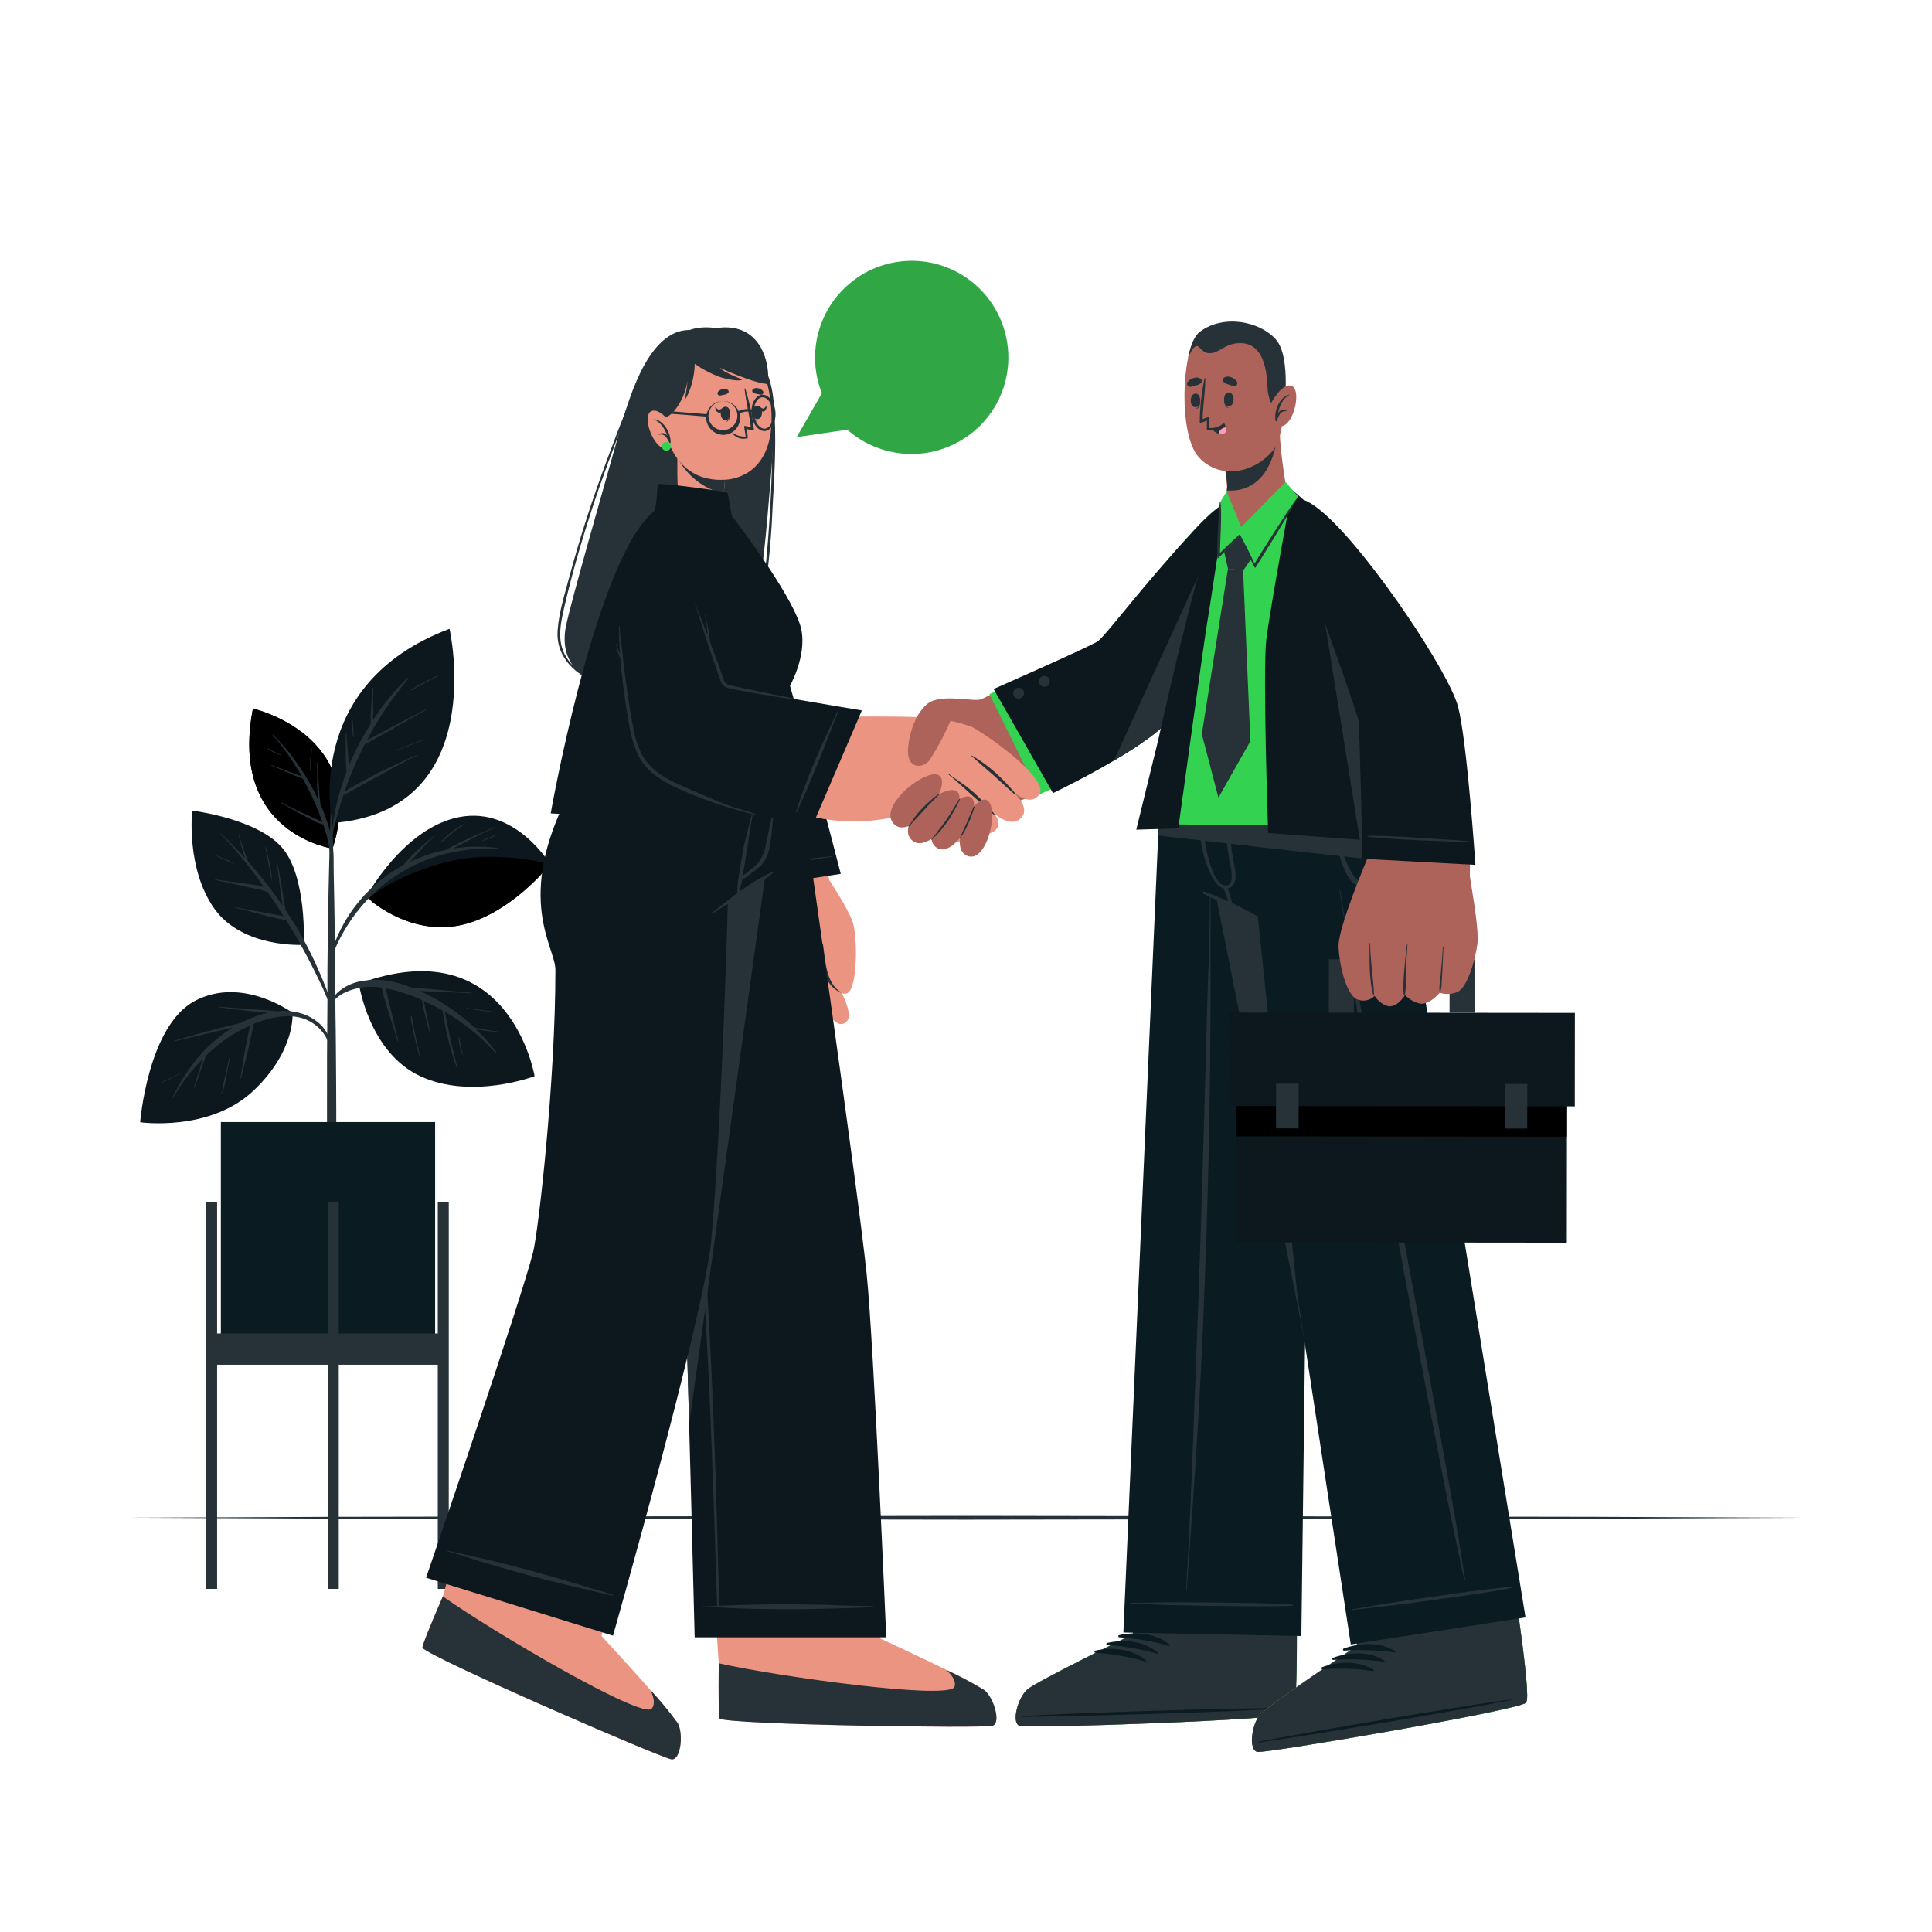 <svg width="500" height="500" viewBox="0 0 500 500" fill="none" xmlns="http://www.w3.org/2000/svg">
<path d="M33.4 392.79L87.55 392.55L141.7 392.46L250 392.3L358.3 392.46L412.45 392.55L466.6 392.79L412.45 393.04L358.3 393.13L250 393.29L141.7 393.13L87.55 393.04L33.4 392.79Z" fill="#263238"/>
<path d="M86.07 219.61C86.07 219.61 59.18 215.85 65.46 183.38C65.46 183.38 95.51 190.13 86.07 219.61Z" fill="#0C181E"/>
<path d="M86.07 219.61C86.07 219.61 59.18 215.85 65.46 183.38C65.46 183.38 95.51 190.13 86.07 219.61Z" fill="black"/>
<path d="M84.71 212.83C84.185 211.189 83.574 209.577 82.88 208C82.88 207.79 82.88 207.58 82.81 207.38C82.81 206.93 82.73 206.49 82.7 206.04C82.62 205.04 82.56 204.1 82.5 203.13C82.39 201.19 82.27 199.25 82.24 197.31C82.24 197.2 82.07 197.21 82.07 197.31C82.07 199.26 82.07 201.2 82.07 203.14C82.07 204.14 82.17 205.08 82.23 206.05C82.23 206.27 82.23 206.48 82.23 206.7C80.719 203.466 78.911 200.38 76.83 197.48C75.953 196.188 75.009 194.942 74 193.75C72.93 192.52 71.8 191.35 70.71 190.14C70.64 190.06 70.53 190.14 70.6 190.26C72.531 192.396 74.265 194.702 75.78 197.15C76.6 198.38 77.37 199.65 78.11 200.94L77.86 200.85L76.86 200.46L74.66 199.63C73.22 199.09 71.78 198.57 70.34 198.02C70.25 198.02 70.19 198.14 70.28 198.17C71.71 198.74 73.12 199.34 74.54 199.95L76.62 200.85L77.67 201.28C77.895 201.393 78.134 201.477 78.38 201.53C78.92 202.53 79.46 203.48 79.96 204.48C81.207 206.995 82.302 209.583 83.24 212.23C83.31 212.41 83.37 212.6 83.44 212.79C82.73 212.381 81.991 212.024 81.23 211.72L78.45 210.46C76.56 209.59 74.69 208.71 72.88 207.69C72.862 207.679 72.84 207.677 72.819 207.682C72.798 207.688 72.781 207.701 72.77 207.72C72.759 207.739 72.757 207.761 72.762 207.781C72.768 207.802 72.781 207.819 72.8 207.83C74.65 208.83 76.46 209.92 78.31 210.92C79.24 211.42 80.17 211.92 81.12 212.37C81.902 212.835 82.752 213.172 83.64 213.37C84.542 215.831 85.137 218.393 85.41 221C85.71 224.67 85.68 228.37 85.77 232.05H85.86C86.13 228.71 86.28 225.34 86.3 221.99C86.261 218.872 85.724 215.779 84.71 212.83Z" fill="#263238"/>
<path d="M80.57 193.74C80.31 195.638 80.22 197.556 80.3 199.47C80.3 199.52 80.38 199.52 80.38 199.47C80.49 197.57 80.51 195.67 80.73 193.78C80.74 193.68 80.58 193.64 80.57 193.74Z" fill="#263238"/>
<path d="M72.88 195.37C71.678 194.909 70.52 194.34 69.42 193.67C69.33 193.61 69.25 193.76 69.34 193.81C70.417 194.537 71.597 195.1 72.84 195.48C72.9 195.5 73 195.4 72.88 195.37Z" fill="#263238"/>
<path d="M86.93 271.15C86.93 268.15 86.85 265.21 86.82 262.24C86.76 252.37 86.68 242.5 86.5 232.63C86.36 224.79 86.177 216.957 85.95 209.13C85.949 209.11 85.944 209.09 85.933 209.072C85.922 209.055 85.908 209.04 85.89 209.03C85.89 206.89 85.89 204.75 85.89 202.61C85.89 202.55 85.83 202.53 85.76 202.53C85.69 202.53 85.63 202.53 85.64 202.61C85.64 204.757 85.64 206.9 85.64 209.04C85.64 209.04 85.57 209.09 85.57 209.13C85.18 223.13 84.83 237.02 84.74 250.97C84.74 253.81 84.74 256.64 84.74 259.48C84.64 268.567 84.603 277.66 84.63 286.76C84.63 288.2 84.63 289.65 84.63 291.1C84.63 299.42 84.72 307.74 84.72 316.1C84.72 316.54 85.22 316.77 85.72 316.79C86.22 316.81 86.97 316.57 86.97 316.06C86.97 306.89 87.03 297.71 87.03 288.54C87 282.72 87 276.93 86.93 271.15Z" fill="#263238"/>
<path d="M75.7 262.12C75.7 262.12 62.76 252.54 50.49 259C38.22 265.46 36.28 290.44 36.28 290.44C36.28 290.44 54.28 293.02 65.66 282.21C76.6 271.81 75.7 262.12 75.7 262.12Z" fill="#0C181E"/>
<path d="M79.22 262.71C76.844 261.763 74.271 261.419 71.73 261.71C71.208 261.617 70.68 261.564 70.15 261.55L68.32 261.41L64.55 261.15C62 260.96 59.44 260.8 56.89 260.54C56.872 260.546 56.857 260.558 56.846 260.573C56.835 260.588 56.83 260.606 56.83 260.625C56.83 260.644 56.835 260.662 56.846 260.677C56.857 260.692 56.872 260.704 56.89 260.71C59.41 261.03 61.89 261.39 64.44 261.64C65.74 261.77 67.04 261.91 68.35 262L69.29 262.09C68.91 262.18 68.52 262.27 68.14 262.38C66.111 262.971 64.147 263.768 62.28 264.76C61.28 264.94 60.28 265.23 59.28 265.46C57.68 265.84 56.09 266.25 54.5 266.67C51.36 267.49 48.25 268.42 45.13 269.33C45.03 269.33 45.08 269.51 45.13 269.48C48.24 268.72 51.38 268.02 54.5 267.28L59.04 266.19L60.23 265.91C56.759 268.069 53.657 270.77 51.04 273.91C48.522 277.009 46.38 280.396 44.66 284C44.66 284.09 44.74 284.18 44.8 284.09C46.93 280.407 49.528 277.015 52.53 274C52.47 274.17 52.42 274.35 52.36 274.52L51.64 276.8C51.16 278.33 50.64 279.85 50.22 281.38C50.22 281.48 50.35 281.51 50.38 281.38C50.93 279.9 51.45 278.38 51.97 276.93C52.22 276.2 52.48 275.48 52.73 274.75C52.87 274.37 53 273.99 53.12 273.61C53.12 273.5 53.21 273.38 53.25 273.26C54.692 271.86 56.221 270.554 57.83 269.35C59.966 267.787 62.27 266.469 64.7 265.42C64.7 265.64 64.62 265.87 64.57 266.08C64.44 266.67 64.31 267.26 64.19 267.85C63.94 269.07 63.7 270.3 63.46 271.53C62.97 274.03 62.67 276.53 62.2 279.07C62.2 279.18 62.34 279.22 62.36 279.07C62.94 276.55 63.69 274.07 64.25 271.55C64.53 270.29 64.81 269.03 65.08 267.77L65.44 265.99C65.5 265.66 65.58 265.33 65.62 264.99L66.32 264.7C69.71 263.44 73.46 262.53 77.08 263.23C78.792 263.547 80.4 264.283 81.759 265.372C83.118 266.46 84.187 267.868 84.87 269.47C84.99 269.75 85.43 269.57 85.36 269.28C84.66 266.22 82.07 263.91 79.22 262.71Z" fill="#263238"/>
<path d="M59.42 273.37C59.06 275.01 58.69 276.65 58.33 278.29C57.921 279.861 57.621 281.458 57.43 283.07C57.43 283.14 57.51 283.14 57.53 283.07C58.006 281.494 58.374 279.887 58.63 278.26C58.95 276.64 59.27 275.02 59.58 273.4C59.6 273.31 59.44 273.27 59.42 273.37Z" fill="#263238"/>
<path d="M46.91 277.54C45.26 278.37 43.67 279.32 41.91 280.01C41.9 280.014 41.891 280.02 41.884 280.027C41.876 280.035 41.87 280.043 41.866 280.053C41.862 280.063 41.859 280.073 41.859 280.084C41.859 280.095 41.861 280.105 41.865 280.115C41.869 280.125 41.875 280.134 41.882 280.141C41.89 280.149 41.898 280.155 41.908 280.159C41.918 280.163 41.928 280.166 41.939 280.166C41.95 280.166 41.96 280.164 41.97 280.16C43.691 279.398 45.37 278.543 47 277.6C47 277.6 47 277.52 46.91 277.54Z" fill="#263238"/>
<path d="M78.61 244.52C78.61 244.52 62.8 245.52 55.44 235.11C48.08 224.7 49.74 209.79 49.74 209.79C49.74 209.79 66.35 211.79 72.94 219.3C79.53 226.81 78.61 244.52 78.61 244.52Z" fill="#0C181E"/>
<path d="M86 260.12C85.45 258.43 84.77 256.76 84.13 255.12C83.49 253.48 82.86 251.94 82.13 250.38C80.722 247.194 79.143 244.086 77.4 241.07C76.28 239.15 75.08 237.28 73.85 235.44C73.85 235.16 73.77 234.88 73.73 234.6C73.66 234.11 73.59 233.6 73.51 233.13C73.35 232.13 73.18 231.13 73.01 230.13C72.65 227.94 72.2 225.77 71.85 223.59C71.85 223.49 71.67 223.49 71.69 223.59C72 225.75 72.22 227.92 72.52 230.08C72.67 231.14 72.81 232.2 72.97 233.26L73.15 234.41C70.739 230.881 68.128 227.492 65.33 224.26L64.24 223C64.24 222.88 64.14 222.76 64.09 222.64C63.97 222.34 63.86 222.04 63.75 221.73C63.51 221.11 63.29 220.48 63.06 219.85C62.62 218.61 62.22 217.36 61.88 216.09C61.88 215.99 61.7 216.04 61.73 216.09C62.05 217.39 62.38 218.68 62.73 219.96C62.92 220.58 63.12 221.19 63.34 221.8C63.34 221.9 63.41 222 63.45 222.1C61.45 219.9 59.32 217.78 57.19 215.68C57.12 215.61 57.01 215.68 57.08 215.8C61.165 220.074 64.91 224.662 68.28 229.52C67.897 229.399 67.506 229.302 67.11 229.23C65.89 228.99 64.67 228.82 63.44 228.66C60.86 228.33 58.29 228.01 55.73 227.6C55.62 227.6 55.58 227.74 55.73 227.76C58.18 228.24 60.6 228.76 63.04 229.36C64.19 229.62 65.34 229.84 66.49 230.07C67.433 230.271 68.362 230.535 69.27 230.86C69.52 231.23 69.79 231.59 70.04 231.96C71.2 233.64 72.31 235.37 73.4 237.1L71.79 236.79C70.57 236.55 69.34 236.33 68.12 236.13C65.71 235.73 63.29 235.31 60.91 234.77C60.81 234.77 60.77 234.91 60.91 234.93C63.33 235.5 65.72 236.16 68.12 236.8C69.28 237.11 70.45 237.39 71.62 237.65L73.37 238.03C73.606 238.092 73.847 238.132 74.09 238.15C76.4 241.89 78.56 245.73 80.57 249.64C81.45 251.36 82.3 253.1 83.12 254.84C83.94 256.58 84.69 258.47 85.47 260.29C85.58 260.67 86.15 260.52 86 260.12Z" fill="#263238"/>
<path d="M69.84 223.79C69.54 222.28 69.22 220.79 68.84 219.27C68.84 219.17 68.66 219.22 68.68 219.27C68.98 220.75 69.27 222.27 69.54 223.72C69.761 225.211 70.058 226.69 70.43 228.15C70.336 226.685 70.138 225.228 69.84 223.79Z" fill="#263238"/>
<path d="M60.62 223.35C59.89 222.98 59.11 222.69 58.35 222.35L57.15 221.88L56.54 221.64C56.306 221.565 56.082 221.464 55.87 221.34C55.75 221.26 55.68 221.46 55.8 221.48C56.035 221.544 56.26 221.638 56.47 221.76L57.07 222.03L58.23 222.54C58.988 222.895 59.766 223.206 60.56 223.47C60.65 223.54 60.71 223.39 60.62 223.35Z" fill="#263238"/>
<path d="M94.79 232.09C94.79 232.09 104.36 214.22 118.91 211.45C133.46 208.68 142.38 223.66 142.38 223.66C142.38 223.66 131.76 237.22 118.38 239.59C105 241.96 94.79 232.09 94.79 232.09Z" fill="#0C181E"/>
<path d="M128.67 219.46C124.877 218.946 121.029 218.993 117.25 219.6L117.9 219.25L121.13 217.59C123.349 216.363 125.629 215.248 127.96 214.25C128.07 214.2 127.96 214.05 127.9 214.1C125.62 215.16 123.26 216.1 120.98 217.1C119.83 217.62 118.71 218.17 117.6 218.76C116.88 219.14 116.09 219.5 115.38 219.96C112.183 220.601 109.076 221.632 106.13 223.03L107.95 221.03C109.3 219.54 110.64 217.98 112.13 216.63C112.21 216.56 112.13 216.45 112.01 216.52C110.49 217.9 108.88 219.18 107.4 220.62C106.69 221.32 106 222.04 105.33 222.79C105 223.16 104.66 223.54 104.33 223.94C99.331 226.616 94.988 230.368 91.612 234.924C88.237 239.48 85.914 244.728 84.81 250.29C84.81 250.39 84.94 250.44 84.97 250.34C87.02 243.527 90.692 237.313 95.67 232.23C101.035 226.782 107.784 222.9 115.19 221C119.583 219.88 124.127 219.469 128.65 219.78C128.692 219.783 128.734 219.768 128.766 219.74C128.798 219.712 128.817 219.672 128.82 219.63C128.823 219.588 128.808 219.546 128.78 219.514C128.752 219.482 128.712 219.463 128.67 219.46Z" fill="#263238"/>
<path d="M142.38 223.66C142.38 223.66 131.76 237.22 118.38 239.59C108.19 241.39 99.81 236.08 96.38 233.46L95.64 232.25C95.64 232.25 102.53 226.45 115.57 223.1C128.61 219.75 142.38 223.66 142.38 223.66Z" fill="black"/>
<path d="M120.21 213.09C119.096 213.742 118.018 214.453 116.98 215.22C115.969 215.991 115.028 216.851 114.17 217.79C114.159 217.808 114.154 217.829 114.157 217.85C114.16 217.871 114.17 217.89 114.185 217.904C114.201 217.918 114.221 217.927 114.242 217.928C114.262 217.929 114.283 217.923 114.3 217.91C115.3 217.07 116.23 216.23 117.24 215.44C118.213 214.64 119.235 213.902 120.3 213.23C120.309 213.224 120.317 213.216 120.323 213.207C120.33 213.198 120.334 213.188 120.336 213.178C120.339 213.167 120.339 213.156 120.337 213.145C120.335 213.134 120.331 213.124 120.325 213.115C120.319 213.106 120.311 213.098 120.302 213.092C120.293 213.085 120.283 213.081 120.273 213.079C120.262 213.076 120.251 213.076 120.24 213.078C120.229 213.08 120.219 213.084 120.21 213.09Z" fill="#263238"/>
<path d="M128.2 216.11C127.66 216.34 127.11 216.53 126.57 216.76L124.95 217.43C124.84 217.43 124.89 217.67 125.01 217.62L126.63 216.96C127.18 216.74 127.71 216.49 128.25 216.27C128.35 216.23 128.3 216.07 128.2 216.11Z" fill="#263238"/>
<path d="M92.88 254.58C92.88 254.58 95.44 272.31 108.77 278.51C122.1 284.71 138.35 278.51 138.35 278.51C138.35 278.51 132 240.16 92.88 254.58Z" fill="#0C181E"/>
<path d="M129.16 267C127.94 266.86 126.71 266.65 125.5 266.43L123.7 266.09L122.77 265.9C122.41 265.57 122.06 265.23 121.69 264.9C119.158 262.682 116.427 260.704 113.53 258.99C111.955 258.057 110.325 257.218 108.65 256.48H108.9L113.29 256.67C116.21 256.81 119.14 256.87 122.06 257.06C122.17 257.06 122.16 256.91 122.06 256.9C119.12 256.7 116.2 256.38 113.27 256.13L109.01 255.75L106.81 255.56L106.25 255.5C105.49 255.21 104.73 254.94 103.95 254.7C100.317 253.453 96.408 253.238 92.66 254.08C89.31 254.94 85.96 257.14 85.09 260.67C85.09 260.79 85.25 260.88 85.3 260.76C86.55 257.76 89.83 256.31 92.79 255.7C94.769 255.325 96.797 255.284 98.79 255.58C98.924 256.493 99.149 257.391 99.46 258.26C99.83 259.51 100.19 260.76 100.57 262C101.33 264.49 102.16 267 102.9 269.45C102.9 269.471 102.908 269.492 102.923 269.507C102.938 269.522 102.959 269.53 102.98 269.53C103.001 269.53 103.022 269.522 103.037 269.507C103.052 269.492 103.06 269.471 103.06 269.45C102.44 266.96 101.91 264.45 101.31 261.95C101.02 260.73 100.71 259.51 100.41 258.29C100.236 257.438 100.012 256.596 99.74 255.77C100.908 255.974 102.063 256.244 103.2 256.58C105.245 257.192 107.249 257.934 109.2 258.8C109.39 260.06 109.68 261.31 109.97 262.56C110.33 264.12 110.74 265.67 111.23 267.2C111.236 267.215 111.246 267.229 111.259 267.238C111.273 267.247 111.289 267.252 111.305 267.252C111.321 267.252 111.337 267.247 111.351 267.238C111.364 267.229 111.374 267.215 111.38 267.2L111.32 266.91C111.02 265.46 110.7 264.01 110.39 262.56C110.15 261.39 109.92 260.22 109.67 259.06C111.33 259.798 112.952 260.619 114.53 261.52C114.53 261.88 114.65 262.25 114.7 262.58C114.8 263.18 114.91 263.79 115.02 264.4C115.27 265.76 115.54 267.13 115.87 268.48C116.473 271.095 117.238 273.67 118.16 276.19C118.149 276.204 118.142 276.222 118.142 276.24C118.142 276.258 118.149 276.276 118.16 276.29L118.24 276.38C118.3 276.45 118.39 276.38 118.37 276.3C117.76 273.67 117.05 271.06 116.47 268.43C116.19 267.11 115.9 265.79 115.63 264.43C115.5 263.77 115.38 263.11 115.25 262.43L115.16 261.84C116.956 262.892 118.688 264.047 120.35 265.3C123.227 267.455 125.89 269.883 128.3 272.55C128.39 272.66 128.58 272.55 128.49 272.39C127.5 271.046 126.442 269.755 125.32 268.52C124.65 267.8 123.95 267.1 123.24 266.42H123.46C124.09 266.53 124.71 266.62 125.34 266.7C126.57 266.87 127.81 266.99 129.05 267.13C129.23 267.15 129.27 267 129.16 267Z" fill="#263238"/>
<path d="M119.8 273C119.8 272.85 119.8 272.69 119.72 272.54C119.64 272.39 119.59 272.16 119.56 271.96C119.29 270.77 119.06 269.58 118.84 268.38C118.84 268.3 118.7 268.32 118.7 268.38C118.781 269.967 119.119 271.531 119.7 273.01C119.7 273.06 119.81 273.01 119.8 273.01V273Z" fill="#263238"/>
<path d="M108.64 272.71C108.64 272.71 108.64 272.63 108.56 272.63C108.18 271.06 107.82 269.49 107.5 267.91C107.33 267.08 107.16 266.25 107 265.42C106.91 264.97 106.83 264.52 106.75 264.07C106.715 263.674 106.617 263.285 106.46 262.92C106.454 262.905 106.444 262.891 106.431 262.882C106.417 262.873 106.401 262.868 106.385 262.868C106.369 262.868 106.353 262.873 106.339 262.882C106.326 262.891 106.316 262.905 106.31 262.92C106.3 263.726 106.414 264.529 106.65 265.3C106.81 266.16 106.98 267.03 107.17 267.89C107.56 269.64 107.99 271.38 108.49 273.1C108.496 273.118 108.508 273.133 108.523 273.144C108.538 273.155 108.556 273.16 108.575 273.16C108.594 273.16 108.612 273.155 108.627 273.144C108.642 273.133 108.654 273.118 108.66 273.1L108.64 272.71Z" fill="#263238"/>
<path d="M128 261.87C125.56 261.54 123.13 261.19 120.69 260.87C120.59 260.87 120.55 261.02 120.69 261.03C123.12 261.39 125.56 261.69 128 262.03C128 262.05 128.05 261.89 128 261.87Z" fill="#263238"/>
<path d="M86.05 213C86.05 213 77.89 177.22 116.34 162.73C116.34 162.73 127 209.84 86.05 213Z" fill="#0C181E"/>
<path d="M94.35 192.71L94.76 192.46L96.94 191.24L101.4 188.75C104.33 187.1 107.23 185.4 110.18 183.75C110.28 183.75 110.18 183.56 110.1 183.61C107.1 185.22 104.1 186.73 101.15 188.3L96.74 190.63L94.94 191.63C96.22 189.2 97.59 186.82 99.1 184.52C101.1 181.45 103.31 178.52 105.6 175.68C105.624 175.655 105.637 175.621 105.636 175.586C105.635 175.552 105.62 175.519 105.595 175.495C105.57 175.471 105.536 175.458 105.502 175.459C105.467 175.46 105.434 175.475 105.41 175.5C102.034 178.776 99.05 182.434 96.52 186.4C96.52 186.27 96.52 186.14 96.52 186.02C96.52 185.13 96.59 184.24 96.6 183.35C96.6 181.6 96.54 179.85 96.6 178.11C96.6 178 96.44 178.01 96.43 178.11C96.36 179.83 96.15 181.55 96.05 183.27C96.05 184.12 95.97 184.98 95.94 185.84C95.94 186.3 95.94 186.84 95.94 187.34C95.153 188.6 94.397 189.877 93.67 191.17C92.381 193.503 91.233 195.911 90.23 198.38C90.23 197.49 90.14 196.6 90.09 195.71C89.97 193.71 89.74 191.8 89.65 189.84C89.65 189.819 89.642 189.798 89.627 189.783C89.612 189.768 89.591 189.76 89.57 189.76C89.549 189.76 89.528 189.768 89.513 189.783C89.499 189.798 89.49 189.819 89.49 189.84C89.49 191.84 89.49 193.76 89.49 195.72C89.49 196.72 89.55 197.72 89.61 198.66C89.61 199.02 89.61 199.39 89.68 199.75C88.457 202.949 87.488 206.239 86.78 209.59C86.113 213.166 85.636 216.774 85.35 220.4C85.738 217.138 86.407 213.916 87.35 210.77C87.82 209.08 88.35 207.4 88.87 205.77C90.47 205.02 92 204.08 93.54 203.22L98.37 200.58C101.58 198.82 104.78 197.03 108.09 195.48C108.18 195.48 108.09 195.29 108 195.34C104.65 196.85 101.27 198.34 98 199.95C96.36 200.78 94.75 201.66 93.15 202.56C91.82 203.31 90.44 204.06 89.15 204.93C89.52 203.81 89.91 202.7 90.34 201.61C91.52 198.575 92.859 195.604 94.35 192.71Z" fill="#263238"/>
<path d="M91.11 184.52C91.104 184.502 91.092 184.487 91.077 184.476C91.062 184.465 91.044 184.46 91.025 184.46C91.006 184.46 90.988 184.465 90.973 184.476C90.958 184.487 90.946 184.502 90.94 184.52C91.08 186.52 91.15 188.6 91.37 190.64C91.37 190.664 91.379 190.687 91.396 190.704C91.413 190.721 91.436 190.73 91.46 190.73C91.484 190.73 91.507 190.721 91.524 190.704C91.541 190.687 91.55 190.664 91.55 190.64C91.48 188.6 91.26 186.57 91.11 184.52Z" fill="#263238"/>
<path d="M109.54 191.36C107.14 192.36 104.71 193.25 102.31 194.25C102.25 194.25 102.31 194.39 102.31 194.36C104.74 193.45 107.13 192.46 109.55 191.52C109.69 191.48 109.64 191.32 109.54 191.36Z" fill="#263238"/>
<path d="M113.2 174.85C110.846 175.93 108.562 177.156 106.36 178.52C106.344 178.538 106.334 178.56 106.332 178.584C106.33 178.607 106.335 178.631 106.348 178.651C106.36 178.671 106.379 178.687 106.401 178.696C106.423 178.705 106.447 178.706 106.47 178.7C108.7 177.39 110.97 176.14 113.28 174.99C113.38 175 113.29 174.81 113.2 174.85Z" fill="#263238"/>
<path d="M112.61 290.39H57.16V348.84H112.61V290.39Z" fill="#0B1B22"/>
<path d="M56.19 311.08H53.35V411.2H56.19V311.08Z" fill="#263238"/>
<path d="M116.14 311.08H113.3V411.2H116.14V311.08Z" fill="#263238"/>
<path d="M87.67 311.08H84.83V411.2H87.67V311.08Z" fill="#263238"/>
<path d="M114.72 345.1H54.77V353.19H114.72V345.1Z" fill="#263238"/>
<path d="M335.63 378.5C335.63 378.5 335.63 421.57 335.63 421.6C335.63 429.83 335.56 437.05 335.15 440.78C335.155 440.789 335.158 440.799 335.158 440.81C335.158 440.821 335.155 440.831 335.15 440.84C335.15 441.725 334.945 442.598 334.55 443.39L334.5 443.44C332.06 445.11 266.26 447.37 263.94 446.67C261.62 445.97 263.41 439.31 265.94 437.18C268.47 435.05 293.24 422.93 293.24 422.93L293.65 379.88L335.63 378.5Z" fill="#AD6359"/>
<path d="M335.62 412.75V421.6C335.62 429.83 335.55 437.05 335.14 440.78C335.145 440.789 335.148 440.799 335.148 440.81C335.148 440.821 335.145 440.831 335.14 440.84C335.036 441.71 334.835 442.565 334.54 443.39L334.49 443.44C332.05 445.11 266.25 447.37 263.93 446.67C261.61 445.97 263.4 439.31 265.93 437.18C268.46 435.05 293.23 422.93 293.23 422.93L293.11 413.93L335.62 412.75Z" fill="#34D251"/>
<path d="M263.93 446.67C266.25 447.37 332.05 445.12 334.5 443.44C335.44 442.82 335.67 433.21 335.62 421.6V421.23L293.15 422.23L293.2 422.95C293.2 422.95 268.4 435.08 265.9 437.21C263.4 439.34 261.6 446 263.93 446.67Z" fill="#263238"/>
<path d="M264.58 444.1C275.67 443.44 320.43 441.86 331.43 442.1C331.52 442.1 331.52 442.16 331.43 442.17C320.43 443.05 275.69 444.28 264.59 444.32C264.36 444.28 264.35 444.11 264.58 444.1Z" fill="#0B1B22"/>
<path d="M289.62 423.18C293.96 422.18 299.32 422.7 302.76 425.7C302.9 425.82 302.76 426 302.59 425.96C298.372 424.759 294.037 424.011 289.66 423.73C289.595 423.723 289.534 423.694 289.488 423.646C289.442 423.599 289.414 423.537 289.409 423.472C289.405 423.406 289.423 423.341 289.462 423.288C289.5 423.234 289.556 423.196 289.62 423.18Z" fill="#0B1B22"/>
<path d="M286.54 425.19C290.87 424.19 296.24 424.71 299.68 427.71C299.81 427.82 299.68 428.01 299.5 427.97C295.282 426.767 290.947 426.019 286.57 425.74C286.505 425.732 286.445 425.701 286.4 425.653C286.356 425.605 286.329 425.543 286.326 425.478C286.322 425.412 286.342 425.348 286.381 425.295C286.42 425.242 286.476 425.205 286.54 425.19Z" fill="#0B1B22"/>
<path d="M283.45 427.19C287.79 426.19 293.15 426.72 296.59 429.71C296.73 429.83 296.59 430.02 296.42 429.98C292.202 428.775 287.867 428.024 283.49 427.74C283.425 427.733 283.364 427.704 283.318 427.656C283.272 427.609 283.244 427.547 283.239 427.482C283.235 427.416 283.253 427.351 283.292 427.298C283.33 427.244 283.386 427.206 283.45 427.19Z" fill="#0B1B22"/>
<path d="M339.4 218.83L339.36 221.68L337.75 347.54L337.74 348.02L336.79 423.41L290.73 422.49L299.62 218.98L299.74 216.26L300.19 192.65H339.09L339.4 218.83Z" fill="#0B1B22"/>
<path d="M292.66 414.81C299.85 414.74 297.78 414.66 304.97 414.68C308.49 414.68 331.62 414.77 334.9 415.35C334.97 415.35 334.97 415.49 334.9 415.5C331.6 416 308.48 415.5 304.96 415.44C297.77 415.29 299.84 415.25 292.65 415.02C292.628 415.012 292.609 414.997 292.596 414.978C292.583 414.958 292.576 414.935 292.578 414.911C292.579 414.888 292.587 414.865 292.602 414.847C292.617 414.829 292.637 414.816 292.66 414.81Z" fill="#263238"/>
<path d="M313.29 232.07C313.29 232.049 313.282 232.028 313.267 232.013C313.252 231.998 313.231 231.99 313.21 231.99C313.189 231.99 313.168 231.998 313.153 232.013C313.138 232.028 313.13 232.049 313.13 232.07C313.13 244.12 312.64 250.87 312.35 262.91C312.06 274.95 311.71 286.99 311.35 299.02C310.7 323.09 309.73 347.14 308.84 371.2C308.34 384.693 307.717 398.18 306.97 411.66C306.97 411.679 306.977 411.696 306.99 411.709C307.004 411.723 307.021 411.73 307.04 411.73C307.059 411.73 307.076 411.723 307.089 411.709C307.103 411.696 307.11 411.679 307.11 411.66C308.86 387.66 310.53 363.58 311.49 339.51C312.45 315.44 313.13 291.38 313.24 267.31C313.34 253.8 313.26 245.58 313.29 232.07Z" fill="#263238"/>
<path d="M339.39 218.83L337.75 347.54L306.88 192.65H339.08L339.39 218.83Z" fill="#263238"/>
<path d="M387.29 376.17C387.29 376.17 393.09 418.84 393.09 418.87C394.25 427.03 395.09 434.2 395.21 437.95C395.21 437.95 395.21 437.95 395.21 438.01C395.327 438.884 395.245 439.772 394.97 440.61C394.969 440.63 394.969 440.65 394.97 440.67C392.77 442.67 327.87 453.77 325.48 453.39C323.09 453.01 323.97 446.17 326.14 443.72C328.31 441.27 351.27 425.92 351.27 425.92L345.87 383.21L387.29 376.17Z" fill="#AD6359"/>
<path d="M391.9 410.11C391.9 410.11 393.09 418.84 393.09 418.87C394.25 427.03 395.09 434.2 395.21 437.95C395.21 437.95 395.21 437.95 395.21 438.01C395.229 438.883 395.148 439.755 394.97 440.61C394.969 440.63 394.969 440.65 394.97 440.67C392.77 442.67 327.87 453.77 325.48 453.39C323.09 453.01 323.97 446.17 326.14 443.72C328.31 441.27 351.27 425.92 351.27 425.92L349.9 417L391.9 410.11Z" fill="#34D251"/>
<path d="M325.44 453.39C327.84 453.77 392.73 442.66 394.93 440.67C395.78 439.92 394.71 430.38 393.09 418.87L393.03 418.51L351.09 425.21L351.23 425.92C351.23 425.92 328.29 441.28 326.1 443.73C323.91 446.18 323 453 325.44 453.39Z" fill="#263238"/>
<path d="M325.74 450.75C336.64 448.61 380.74 441 391.74 439.75C391.83 439.75 391.84 439.8 391.74 439.82C380.99 442.18 336.8 449.43 325.8 450.97C325.54 451 325.51 450.8 325.74 450.75Z" fill="#0B1B22"/>
<path d="M347.73 426.65C351.9 425.11 357.28 424.87 361.09 427.37C361.24 427.47 361.09 427.68 360.95 427.66C356.609 427.034 352.214 426.876 347.84 427.19C347.774 427.191 347.71 427.17 347.659 427.129C347.608 427.088 347.572 427.03 347.559 426.966C347.546 426.902 347.556 426.835 347.587 426.777C347.619 426.719 347.669 426.674 347.73 426.65Z" fill="#0B1B22"/>
<path d="M344.94 429.05C349.11 427.51 354.49 427.27 358.3 429.78C358.45 429.87 358.3 430.08 358.16 430.06C353.819 429.438 349.424 429.281 345.05 429.59C344.984 429.591 344.92 429.57 344.869 429.529C344.818 429.488 344.782 429.43 344.769 429.366C344.756 429.302 344.766 429.235 344.797 429.177C344.828 429.119 344.879 429.074 344.94 429.05Z" fill="#0B1B22"/>
<path d="M342.16 431.46C346.33 429.92 351.7 429.68 355.52 432.18C355.67 432.28 355.52 432.49 355.38 432.47C351.04 431.839 346.644 431.681 342.27 432C342.204 432.001 342.14 431.98 342.089 431.939C342.038 431.898 342.003 431.84 341.989 431.776C341.976 431.712 341.986 431.645 342.017 431.587C342.049 431.529 342.099 431.484 342.16 431.46Z" fill="#0B1B22"/>
<path d="M304.15 192.61C304.32 193.41 307.04 206.03 309.86 216.87C311.91 224.79 314.02 231.75 315.23 232.47C316.6 233.28 323.28 236.24 325.52 237.17L335.75 335L349.58 425.58L394.8 418.58L362.62 220.34L357.38 192.61H304.15Z" fill="#0B1B22"/>
<path d="M349.85 416.49C356.95 415.35 354.85 415.57 362.01 414.49C365.49 413.97 388.37 410.58 391.7 410.67C391.77 410.67 391.79 410.79 391.7 410.81C388.52 411.81 365.58 414.81 362.09 415.25C354.96 416.17 357 415.83 349.86 416.68C349.843 416.671 349.828 416.658 349.818 416.642C349.807 416.626 349.801 416.607 349.8 416.588C349.799 416.569 349.803 416.549 349.812 416.532C349.821 416.515 349.834 416.501 349.85 416.49Z" fill="#263238"/>
<path d="M376 389.44C374.87 383.16 373.75 376.88 372.59 370.6C370.277 358.04 367.943 345.483 365.59 332.93C360.87 307.803 356.203 282.657 351.59 257.49C349.01 243.29 349.07 244.62 346.82 230.35C346.82 230.26 346.64 230.27 346.66 230.35C348.82 243.03 347.8 240.25 349.84 252.95C351.88 265.65 354.02 278.08 356.27 290.61C360.79 315.8 365.53 340.95 370.32 366.09C371.653 373.143 373.017 380.187 374.41 387.22C375.81 394.4 377.41 401.54 378.89 408.7C378.89 408.86 379.18 408.85 379.15 408.7C378.11 402.29 377.17 395.85 376 389.44Z" fill="#263238"/>
<path d="M363.57 231.29C362.37 230.98 361.08 230.88 359.86 230.69C358.86 230.53 357.86 230.35 356.86 230.14C354.978 229.803 353.195 229.052 351.64 227.94C349.94 226.62 349.07 224.61 348.25 222.68C347.757 221.54 347.257 220.4 346.75 219.26L346 217.61C345.651 216.962 345.34 216.294 345.07 215.61C345.07 215.51 344.88 215.61 344.92 215.61C345.09 216.077 345.231 216.555 345.34 217.04C345.51 217.59 345.66 218.14 345.83 218.69C346.14 219.69 346.44 220.69 346.76 221.69C347.247 223.494 347.948 225.233 348.85 226.87C350.67 229.75 353.91 230.92 357.15 231.33C358.08 231.44 359.02 231.51 359.96 231.56C361.138 231.665 362.322 231.665 363.5 231.56C363.528 231.553 363.553 231.538 363.573 231.518C363.593 231.498 363.607 231.473 363.614 231.445C363.621 231.418 363.621 231.389 363.613 231.362C363.605 231.334 363.591 231.31 363.57 231.29Z" fill="#263238"/>
<path d="M311.68 230.74C316.449 232.472 321.057 234.621 325.45 237.16C325.487 237.177 325.516 237.209 325.53 237.247C325.544 237.285 325.542 237.328 325.525 237.365C325.508 237.402 325.476 237.431 325.438 237.445C325.4 237.459 325.357 237.457 325.32 237.44C320.68 235.44 315.95 233.54 311.43 231.3C311.367 231.26 311.321 231.199 311.3 231.128C311.278 231.057 311.283 230.98 311.314 230.912C311.344 230.844 311.397 230.79 311.465 230.758C311.532 230.726 311.608 230.72 311.68 230.74Z" fill="#263238"/>
<path d="M310.28 199C310.28 198.84 310.58 198.8 310.58 199C310.577 204.177 310.837 209.35 311.36 214.5C311.57 216.89 313.49 230.09 317.64 229.13C318.33 228.97 318.64 228.28 318.79 227.24C318.775 225.872 318.59 224.512 318.24 223.19C317.78 220.42 317.41 217.65 317.18 214.86C316.692 209.662 316.749 204.426 317.35 199.24C317.35 199.206 317.364 199.172 317.388 199.148C317.412 199.124 317.446 199.11 317.48 199.11C317.515 199.11 317.548 199.124 317.572 199.148C317.596 199.172 317.61 199.206 317.61 199.24C317.494 206.451 317.915 213.661 318.87 220.81C319.39 224.24 321.12 229.41 317.53 229.94C313.94 230.47 311.53 221.82 311.06 219.45C309.914 212.696 309.652 205.822 310.28 199Z" fill="#263238"/>
<path d="M317.53 229.43C317.895 230.324 318.206 231.239 318.46 232.17C318.727 232.89 318.859 233.652 318.85 234.42C318.844 234.451 318.829 234.48 318.807 234.503C318.785 234.525 318.756 234.541 318.725 234.547C318.694 234.554 318.662 234.551 318.632 234.539C318.603 234.527 318.578 234.506 318.56 234.48C318.114 233.807 317.776 233.068 317.56 232.29C317.24 231.45 316.91 230.6 316.62 229.75C316.578 229.629 316.585 229.497 316.64 229.381C316.695 229.266 316.794 229.177 316.915 229.135C317.036 229.093 317.168 229.1 317.284 229.155C317.399 229.21 317.488 229.309 317.53 229.43Z" fill="#263238"/>
<path d="M363.09 223.25C357.61 222.89 299.74 216.25 299.74 216.25L300.19 192.64H304.19H357.42L362.66 220.37L363.09 223.25Z" fill="#263238"/>
<path d="M322.56 138.42C315.94 159.14 304.73 180.53 301.49 184.74C292.8 196.06 266.69 207.21 258.72 208.65C255.27 209.27 247 187.02 249.14 183.96C251.28 180.9 283.73 168.5 285.32 166.85C286.42 165.7 300.11 148.06 309.32 137.42C320.83 124.19 324.3 133 322.56 138.42Z" fill="#AD6359"/>
<path d="M256.07 179.64L268.89 205.64C268.89 205.64 296.14 193.83 302.63 185.4C309.12 176.97 320.88 148.4 322.63 139.3C324.38 130.2 321.36 123.7 309.17 137C296.98 150.3 286.88 163.55 284.7 165.77C282.52 167.99 256.07 179.64 256.07 179.64Z" fill="#34D251"/>
<path d="M257.15 178.32L272.51 205.26C272.51 205.26 296.51 193.79 302.63 186.26C308.75 178.73 318.84 155.61 322 143.13C325.16 130.65 323.31 121.8 309.18 137.07C295.05 152.34 287.06 163.43 284.18 165.92C282.81 167 257.15 178.32 257.15 178.32Z" fill="#0C181E"/>
<path d="M263.62 180.81C264.399 180.81 265.03 180.179 265.03 179.4C265.03 178.621 264.399 177.99 263.62 177.99C262.841 177.99 262.21 178.621 262.21 179.4C262.21 180.179 262.841 180.81 263.62 180.81Z" fill="#263238"/>
<path d="M270.27 177.75C271.049 177.75 271.68 177.119 271.68 176.34C271.68 175.561 271.049 174.93 270.27 174.93C269.491 174.93 268.86 175.561 268.86 176.34C268.86 177.119 269.491 177.75 270.27 177.75Z" fill="#263238"/>
<path d="M322 143.09C318.84 155.57 308.76 178.65 302.63 186.22C300.01 189.45 294.15 193.39 288.28 196.85L319.21 129.11C324 127.81 324.15 134.61 322 143.09Z" fill="#263238"/>
<path d="M366.11 213.34C365.95 213.52 296.77 213.73 296.11 213.02C295.22 212.02 310.85 137.02 317.95 127.81C319.46 125.81 324.47 125.28 328.73 125.81C329.841 125.935 330.939 126.16 332.01 126.48H332.13C332.994 126.735 333.809 127.134 334.54 127.66C346.38 137.12 356.36 170.19 358.69 180.12C362.59 196.51 366.68 212.69 366.11 213.34Z" fill="#34D251"/>
<path d="M334.34 126.78C334.34 126.78 328.71 157.48 327.73 165.46C326.75 173.44 328.19 215.59 328.19 215.59L371.63 218.8C371.63 218.8 362.24 190.9 362.13 189.13C362.13 189.13 354.33 155.71 347.02 141.75C343.827 135.969 339.517 130.88 334.34 126.78Z" fill="#0C181E"/>
<path d="M371.63 218.8L351.93 217.34L337.87 129.87V129.93L346.69 141.23C346.79 141.41 346.89 141.59 346.98 141.77C354.29 155.77 362.09 189.15 362.09 189.15C362.24 190.9 371.63 218.8 371.63 218.8Z" fill="#263238"/>
<path d="M317.53 127.45C317.53 127.45 312.92 158.54 312.42 161.11C311.92 163.68 304.94 214.38 304.94 214.38L294.07 214.72L299.74 191.54C299.74 191.54 312.35 134.07 317.53 127.45Z" fill="#0C181E"/>
<path d="M323.88 144.51L320.8 138.51L316.82 142.85L317.8 147.17L321.72 147.68L323.88 144.51Z" fill="#263238"/>
<path d="M321.72 147.68L323.6 191.82L315.33 206.42L311.03 189.99L317.8 147.17L321.72 147.68Z" fill="#263238"/>
<path d="M319.987 269.675L319.933 321.515L405.493 321.605L405.547 269.765L319.987 269.675Z" fill="#0C181E"/>
<path d="M319.982 269.681L319.957 294.091L405.517 294.18L405.542 269.77L319.982 269.681Z" fill="black"/>
<path d="M317.945 286.233L407.555 286.327L407.58 262.137L317.97 262.043L317.945 286.233Z" fill="#0C181E"/>
<path d="M343.92 248.28L343.9 262.07L350.39 262.08L350.4 254.23L375.15 254.26L375.14 262.11H381.63L381.64 248.31L343.92 248.28Z" fill="#263238"/>
<path d="M389.404 292.076L395.244 292.082L395.256 280.522L389.416 280.516L389.404 292.076Z" fill="#263238"/>
<path d="M330.234 292.028L336.074 292.034L336.086 280.474L330.246 280.468L330.234 292.028Z" fill="#263238"/>
<path d="M343.9 136C363.2 153.51 375.45 178.52 376.28 183.57C378.28 195.78 380.81 217.18 380.38 226.57C380.22 230.05 353.85 225.83 353.9 222.11C354.07 210.47 352.52 184.87 352.45 184.42C351.98 181.29 346.24 167.22 340.45 151.96C334.66 136.7 335.78 128.65 343.9 136Z" fill="#AD6359"/>
<path d="M351.12 258.59C351.889 258.94 352.747 259.046 353.578 258.894C354.41 258.742 355.174 258.339 355.77 257.74C356.523 258.962 357.68 259.882 359.04 260.34C361.47 261.04 363.63 257.53 363.63 257.53C364.678 258.636 366.033 259.402 367.52 259.73C369.91 260.16 372.6 256.93 372.6 256.93C374.121 257.409 375.762 257.331 377.23 256.71C379.72 255.54 381.83 248.4 382.35 244.29C382.87 240.18 380.48 228.03 380.26 225.67L353.9 222.13C353.9 222.13 346.34 239.91 346.42 244.83C346.49 249 348.22 257.15 351.12 258.59Z" fill="#AD6359"/>
<path d="M355.37 257.5C354.24 253.11 354.47 248.62 354.45 244.14C354.45 244.119 354.458 244.098 354.473 244.083C354.488 244.068 354.509 244.06 354.53 244.06C354.551 244.06 354.572 244.068 354.587 244.083C354.602 244.098 354.61 244.119 354.61 244.14C354.61 248.6 355.43 253.01 355.61 257.47C355.614 257.502 355.605 257.534 355.585 257.559C355.566 257.585 355.537 257.601 355.505 257.605C355.473 257.609 355.441 257.6 355.416 257.58C355.39 257.561 355.374 257.532 355.37 257.5Z" fill="#263238"/>
<path d="M363.3 257.4C363.138 256.378 363.111 255.339 363.22 254.31C363.22 253.22 363.34 252.12 363.43 251.03C363.603 248.843 363.827 246.663 364.1 244.49C364.1 244.39 364.26 244.39 364.25 244.49C364.09 246.67 363.96 248.85 363.88 251.03C363.88 252.13 363.82 253.22 363.8 254.31C363.844 255.344 363.777 256.38 363.6 257.4C363.589 257.431 363.568 257.457 363.541 257.476C363.515 257.494 363.483 257.504 363.45 257.504C363.417 257.504 363.385 257.494 363.359 257.476C363.332 257.457 363.311 257.431 363.3 257.4Z" fill="#263238"/>
<path d="M372.6 256.84C372.472 255.912 372.499 254.969 372.68 254.05C372.78 253.05 372.87 252.05 372.96 251.05C373.14 249.05 373.31 247.05 373.41 245.05C373.41 244.95 373.57 244.95 373.57 245.05C373.47 247.05 373.4 249.11 373.29 251.14L373.11 254.14C373.131 255.054 372.992 255.964 372.7 256.83C372.695 256.839 372.689 256.846 372.68 256.852C372.672 256.858 372.663 256.861 372.653 256.862C372.643 256.863 372.633 256.862 372.624 256.858C372.614 256.854 372.606 256.848 372.6 256.84Z" fill="#263238"/>
<path d="M352.61 222.25L381.84 223.83C381.84 223.83 379.68 191.83 377.36 182.94C375.04 174.05 355.24 144.42 343.55 133.68C332.55 123.57 332.55 131.98 336.72 143.83C340.89 155.68 351.21 184.32 351.56 186.41C351.91 188.5 352.61 222.25 352.61 222.25Z" fill="#0C181E"/>
<path d="M353.92 216.35C355.04 216.25 356.17 216.35 357.29 216.35C358.41 216.35 359.53 216.4 360.65 216.45C362.81 216.54 364.97 216.67 367.13 216.81L373.6 217.24C375.83 217.39 378.11 217.43 380.32 217.76C380.335 217.766 380.349 217.776 380.358 217.789C380.367 217.803 380.372 217.819 380.372 217.835C380.372 217.851 380.367 217.867 380.358 217.881C380.349 217.894 380.335 217.904 380.32 217.91C378.09 218 375.82 217.8 373.59 217.72L366.99 217.45C364.79 217.35 362.59 217.24 360.39 217.1C359.31 217.04 358.23 216.96 357.16 216.84C356.09 216.72 354.97 216.71 353.91 216.5C353.81 216.48 353.84 216.36 353.92 216.35Z" fill="#263238"/>
<path d="M321.84 137.71C322.98 137.66 330.55 131.71 332.84 127.13C333 126.81 332.41 123.55 331.89 119.56C331.58 117.14 331.29 114.43 331.21 111.94C331.21 111.43 329.49 112.43 329.49 112.43L326.29 113.31L315.73 116.25C316.725 119.333 317.336 122.527 317.55 125.76C317.562 126.095 317.538 126.43 317.48 126.76C317.484 126.817 317.484 126.873 317.48 126.93C317.25 128.9 320 137.78 321.84 137.71Z" fill="#AD6359"/>
<path d="M317.52 126.78C317.524 126.837 317.524 126.893 317.52 126.95C318.055 127.001 318.595 127.001 319.13 126.95C329.63 126.37 330.5 112.95 330.5 112.95L326.35 113.27L315.79 116.21C316.785 119.293 317.396 122.487 317.61 125.72C317.619 126.076 317.589 126.431 317.52 126.78Z" fill="#263238"/>
<path d="M330.82 90.84C333.34 96.05 332.92 112.31 329.57 116.44C324.73 122.44 315.57 124.35 310.17 118.24C304.94 112.33 305.87 91.15 309.72 87.24C315.39 81.56 327.1 83.14 330.82 90.84Z" fill="#AD6359"/>
<path d="M316.88 102.7C316.88 102.7 316.96 102.7 316.96 102.8C316.9 103.89 317.02 105.16 317.96 105.54C317.96 105.54 317.96 105.61 317.96 105.6C316.79 105.41 316.65 103.73 316.88 102.7Z" fill="#263238"/>
<path d="M317.88 101.58C319.64 101.48 319.71 105.02 318.07 105.11C316.43 105.2 316.4 101.66 317.88 101.58Z" fill="#263238"/>
<path d="M310.54 103C310.54 103 310.46 103.05 310.46 103.1C310.51 104.19 310.39 105.46 309.4 105.84V105.9C310.62 105.7 310.77 104 310.54 103Z" fill="#263238"/>
<path d="M309.54 101.86C307.78 101.76 307.7 105.3 309.34 105.39C310.98 105.48 311 102 309.54 101.86Z" fill="#263238"/>
<path d="M319.25 99.94C318.76 99.82 318.33 99.64 317.87 99.48C317.359 99.389 316.894 99.129 316.55 98.74C316.464 98.6 316.428 98.434 316.448 98.271C316.468 98.108 316.543 97.956 316.66 97.84C316.921 97.639 317.232 97.513 317.559 97.472C317.886 97.432 318.217 97.479 318.52 97.61C319.174 97.783 319.741 98.193 320.11 98.76C320.187 98.894 320.223 99.047 320.214 99.201C320.206 99.356 320.153 99.504 320.062 99.629C319.971 99.753 319.846 99.849 319.702 99.904C319.558 99.96 319.401 99.972 319.25 99.94Z" fill="#263238"/>
<path d="M308.14 100.11C308.614 100.006 309.081 99.876 309.54 99.72C310.051 99.649 310.524 99.414 310.89 99.05C310.983 98.913 311.028 98.75 311.017 98.585C311.006 98.42 310.94 98.263 310.83 98.14C310.579 97.925 310.274 97.783 309.949 97.726C309.623 97.67 309.289 97.702 308.98 97.82C308.319 97.96 307.734 98.341 307.34 98.89C307.257 99.02 307.214 99.171 307.215 99.325C307.216 99.479 307.261 99.63 307.346 99.758C307.43 99.887 307.55 99.989 307.691 100.051C307.832 100.114 307.988 100.134 308.14 100.11Z" fill="#263238"/>
<path d="M316.86 109.59C316.59 110.028 316.232 110.405 315.808 110.698C315.385 110.991 314.905 111.192 314.4 111.29C313.96 111.385 313.509 111.416 313.06 111.38C312.974 111.39 312.886 111.39 312.8 111.38H312.56C312.502 111.369 312.449 111.34 312.41 111.297C312.37 111.254 312.346 111.198 312.34 111.14C312.335 111.103 312.335 111.066 312.34 111.03V110.93C312.34 110.09 312.34 108.81 312.34 108.81C312.03 108.97 310.47 109.7 310.49 109.26C310.522 105.457 310.941 101.668 311.74 97.95C311.74 97.924 311.75 97.898 311.769 97.879C311.788 97.861 311.813 97.85 311.84 97.85C311.866 97.85 311.892 97.861 311.911 97.879C311.929 97.898 311.94 97.924 311.94 97.95C311.94 101.47 311.3 104.95 311.24 108.49C311.794 108.219 312.383 108.027 312.99 107.92C313.11 107.92 312.83 110.4 312.88 110.78C313.571 110.837 314.266 110.754 314.925 110.536C315.583 110.317 316.19 109.969 316.71 109.51C316.84 109.43 316.92 109.5 316.86 109.59Z" fill="#263238"/>
<path d="M313.55 110.94C314.019 111.535 314.637 111.997 315.34 112.28C315.727 112.425 316.15 112.446 316.55 112.34C317.43 112.09 317.43 111.34 317.26 110.6C317.162 110.252 317.024 109.917 316.85 109.6C315.92 110.386 314.764 110.855 313.55 110.94Z" fill="#263238"/>
<path d="M315.34 112.28C315.727 112.425 316.15 112.446 316.55 112.34C317.43 112.09 317.43 111.34 317.26 110.6C316.799 110.627 316.36 110.807 316.012 111.111C315.664 111.415 315.428 111.826 315.34 112.28Z" fill="#FF9ABB"/>
<path d="M307.48 92.68C308.05 91.28 308.72 89.87 309.55 89.57C310.38 89.27 310.97 91.31 312.88 91.4C315.45 91.53 316.65 89.15 320.24 88.83C325.39 88.37 327.74 92.64 328.01 99.96C328.24 106.49 332.21 107.03 332.21 107.03C332.21 107.03 334.33 92.57 330.21 87.87C326.09 83.17 316.69 81.24 310.51 85.87C308.22 87.62 307.48 92.68 307.48 92.68Z" fill="#263238"/>
<path d="M328.86 104.52C328.86 104.52 331.75 98.91 334.25 99.87C336.75 100.83 335.06 108.63 332.46 110.02C332.139 110.22 331.781 110.353 331.408 110.411C331.034 110.469 330.653 110.451 330.286 110.357C329.92 110.264 329.577 110.097 329.276 109.867C328.976 109.637 328.726 109.349 328.54 109.02L328.86 104.52Z" fill="#AD6359"/>
<path d="M333.71 102.1C333.71 102.1 333.77 102.15 333.71 102.17C331.9 103.17 331.13 105.11 330.71 107.05C330.794 106.842 330.923 106.655 331.087 106.502C331.251 106.349 331.447 106.233 331.66 106.164C331.874 106.094 332.1 106.072 332.322 106.099C332.545 106.126 332.759 106.202 332.95 106.32C333 106.32 332.95 106.43 332.95 106.43C332.599 106.368 332.237 106.416 331.915 106.568C331.592 106.72 331.325 106.969 331.15 107.28C330.858 107.8 330.623 108.349 330.45 108.92C330.39 109.11 330.06 109.06 330.1 108.85C329.68 106.37 331.12 102.7 333.71 102.1Z" fill="#263238"/>
<path d="M317.47 127.16L321.24 136.42L332.68 124.72L335.94 128.46C335.94 128.46 324.76 147 324.69 146.19L320.87 138.25L315.4 143.79L315.81 129.9L317.47 127.16Z" fill="#34D251"/>
<path d="M315.21 136.92C315.36 134.63 315.44 132.31 315.69 130.03C315.69 129.95 315.83 129.92 315.85 130.03C316.31 132.24 315.71 141.03 315.72 143.1C315.95 142.86 320.79 138.23 320.84 138.3C321.67 139.56 324.47 145.3 324.66 145.87C326.43 142.92 333.2 132.2 335.3 129.41C335.313 129.399 335.329 129.392 335.346 129.391C335.363 129.389 335.38 129.393 335.394 129.402C335.409 129.411 335.42 129.425 335.427 129.44C335.433 129.456 335.434 129.474 335.43 129.49C333.9 132.55 324.94 147 324.8 147C323.325 144.27 321.99 141.466 320.8 138.6C319.98 139.6 315.09 144.85 315.07 144.51C314.985 141.979 315.032 139.446 315.21 136.92Z" fill="#263238"/>
<path d="M188.3 136.7C200.88 161.53 213.66 221.26 214.85 229.25C215.66 234.68 187.11 239.59 187.11 235.83C187.11 231.01 181.35 174.63 181.9 152.35C182.2 140.06 185.7 131.57 188.3 136.7Z" fill="#EB9481"/>
<path d="M187 233.45C186.54 236.72 187.63 248.05 189.77 256.45C190.77 260.55 195.05 272 198.26 271.45C201.47 270.9 200.52 267.45 200.52 267.45C200.52 267.45 203.04 272.01 206.21 271.16C209.38 270.31 207.75 264.97 207.75 264.97C207.75 264.97 210.67 269.48 213.75 268.4C216.83 267.32 214.3 262.23 214.3 262.23C214.3 262.23 216.79 266.48 218.97 264.51C221.6 262.14 216.14 254.84 215.22 250.25C215.01 249.25 212.46 228.83 212.46 228.83L187 233.45Z" fill="#EB9481"/>
<path d="M214.34 262.16C210.34 256.78 209.52 253.73 209.02 247.16C209.013 247.138 208.999 247.118 208.98 247.104C208.961 247.09 208.938 247.083 208.915 247.083C208.892 247.083 208.869 247.09 208.85 247.104C208.831 247.118 208.817 247.138 208.81 247.16C208.72 253.65 209.2 257.62 214.09 262.39C214.33 262.6 214.53 262.41 214.34 262.16Z" fill="#263238"/>
<path d="M207.83 265.26C204.16 259.31 203.24 256.01 202.2 249.16C202.2 249.06 202.02 249.07 202.03 249.16C202.48 255.97 203.03 259.92 207.5 265.39C207.7 265.65 208 265.53 207.83 265.26Z" fill="#263238"/>
<path d="M200.23 267C197.1 261 195.94 257.41 195.79 250.63C195.782 250.603 195.766 250.579 195.743 250.562C195.721 250.545 195.693 250.536 195.665 250.536C195.637 250.536 195.609 250.545 195.587 250.562C195.564 250.579 195.548 250.603 195.54 250.63C195.02 257.56 196.44 262.03 200.04 267.09C200.29 267.38 200.43 267.34 200.23 267Z" fill="#263238"/>
<path d="M214.67 227.83C214.67 227.83 219.27 234.83 220.61 238.4C221.95 241.97 222.1 256.94 218.86 257.16C214.68 257.44 212.86 248.79 212.56 244.44C212.56 244.44 202.88 245.09 200.26 239.16C197.64 233.23 214.67 227.83 214.67 227.83Z" fill="#EB9481"/>
<path d="M217.69 256.85C213.69 254.36 213.63 248.62 213 244.42C212.994 244.357 212.972 244.297 212.937 244.245C212.903 244.193 212.856 244.149 212.801 244.119C212.746 244.088 212.684 244.072 212.622 244.07C212.559 244.069 212.496 244.082 212.44 244.11C208.37 244.11 202.62 242.93 200.16 239.41C200.155 239.396 200.147 239.384 200.136 239.374C200.126 239.364 200.113 239.356 200.1 239.351C200.086 239.347 200.071 239.345 200.057 239.346C200.042 239.348 200.028 239.352 200.016 239.36C200.003 239.367 199.993 239.377 199.984 239.389C199.976 239.401 199.97 239.414 199.968 239.429C199.966 239.443 199.966 239.458 199.97 239.472C199.974 239.486 199.981 239.499 199.99 239.51C202.11 243.65 207.67 245.27 212.13 244.98C212.71 249.29 213.02 255.05 217.66 256.89C217.69 256.9 217.71 256.87 217.69 256.85Z" fill="#263238"/>
<path d="M217.59 226.15L185.16 231.15C185.16 231.15 179.99 170.94 179.8 150.73C179.61 130.52 186.87 125.57 194.66 146.24C202.45 166.91 217.59 226.15 217.59 226.15Z" fill="#0C181E"/>
<path d="M185 226.08C198.27 223.08 212.66 221.97 215.16 221.6C215.28 221.6 215.29 221.77 215.16 221.78C212.7 222.02 196.38 225.09 185 226.28C184.91 226.29 184.9 226.1 185 226.08Z" fill="#263238"/>
<path d="M256.88 446.62C254.63 447.35 188.68 446.36 186.26 444.77C185.97 444.59 185.93 438.63 186.01 430.46L182.8 381.93L224.53 382.05L227.83 424.05C227.83 424.05 237.19 428.37 244.91 432.15C248.288 433.685 251.57 435.421 254.74 437.35C257.23 439.43 259.13 445.9 256.88 446.62Z" fill="#EB9481"/>
<path d="M256.88 446.62C254.63 447.35 188.68 446.36 186.26 444.77C185.97 444.59 185.93 438.63 186.01 430.46C202.3 434.09 245.74 439.97 247.01 436.56C247.52 435.19 246.48 433.64 244.93 432.21C248.308 433.745 251.59 435.481 254.76 437.41C257.23 439.43 259.13 445.9 256.88 446.62Z" fill="#263238"/>
<path d="M165.18 205.3C165.18 205.3 177 330.72 177.26 332.24C177.26 332.44 177.39 334.76 177.5 338.53C178.16 359.22 179.78 423.74 179.78 423.74H229.36C229.36 423.74 226.13 347.32 224.27 329.5C221.9 306.75 207.33 205.3 207.33 205.3H165.18Z" fill="#0C181E"/>
<path d="M183.17 336.48C181.643 310.44 179.347 284.44 176.28 258.48C174.54 243.88 172.44 229.33 170.36 214.77C170.36 214.64 170.14 214.65 170.16 214.77C174 240.68 176.71 266.77 179.05 292.88C181.39 318.99 183.05 345.04 184.05 371.18C184.66 385.98 185.12 400.8 185.59 415.61C185.602 415.674 185.636 415.732 185.687 415.773C185.737 415.815 185.8 415.837 185.865 415.837C185.93 415.837 185.993 415.815 186.043 415.773C186.094 415.732 186.128 415.674 186.14 415.61C185.48 389.25 184.72 362.85 183.17 336.48Z" fill="#263238"/>
<path d="M226.23 415.75C224.93 415.58 223.52 415.63 222.23 415.59C220.75 415.59 219.23 415.52 217.77 415.47C214.9 415.36 212.02 415.28 209.15 415.24C203.36 415.14 197.56 415.18 191.78 415.36L187 415.53C185.3 415.59 183.6 415.75 181.9 415.74C181.78 415.74 181.78 415.89 181.9 415.89C184.81 415.89 187.76 416.14 190.68 416.25C193.6 416.36 196.42 416.4 199.29 416.44C205.08 416.52 210.89 416.44 216.67 416.26C218.26 416.2 219.85 416.18 221.44 416.13L224 416C224.76 416 225.51 416 226.27 415.93C226.37 415.93 226.36 415.77 226.23 415.75Z" fill="#263238"/>
<path d="M201 205.3L178.35 368.66C178.03 356.48 177.71 345.22 177.5 338.53C177.39 334.76 177.3 332.44 177.26 332.24C176.98 330.72 165.18 205.3 165.18 205.3H201Z" fill="#263238"/>
<path d="M173.82 455.32C171.46 455.13 110.96 428.85 109.34 426.45C109.14 426.18 111.34 420.66 114.61 413.15L127.95 366.15L166.55 381.64L155.66 423.37C155.66 423.37 162.66 430.96 168.32 437.37C170.848 440.091 173.212 442.959 175.4 445.96C176.91 448.81 176.17 455.52 173.82 455.32Z" fill="#EB9481"/>
<path d="M173.82 455.32C171.46 455.13 110.96 428.85 109.34 426.45C109.14 426.18 111.34 420.66 114.61 413.15C128.26 422.77 166.09 444.89 168.61 442.23C169.61 441.17 169.24 439.33 168.36 437.41C170.888 440.131 173.252 442.999 175.44 446C176.91 448.81 176.17 455.52 173.82 455.32Z" fill="#263238"/>
<path d="M110.27 408.31L158.64 423.31C158.64 423.31 182.26 340.46 184.07 321C185.86 301.71 187.59 262.3 188.36 233.71C188.36 233.71 196.44 228.93 198.49 226.32C200.54 223.71 202.38 214.32 206.42 205.32H147.24C133.1 232.79 143.74 245.01 143.74 251C143.74 279.92 139.37 318.31 137.98 324C135.08 335.86 110.27 408.31 110.27 408.31Z" fill="#0C181E"/>
<path d="M158.53 412.73C157.32 412.23 155.95 411.92 154.69 411.53C153.26 411.1 151.82 410.7 150.4 410.26C147.66 409.41 144.9 408.6 142.14 407.82C136.573 406.233 130.967 404.773 125.32 403.44L120.66 402.37C119.01 401.99 117.32 401.7 115.66 401.26C115.53 401.26 115.5 401.37 115.66 401.41C118.48 402.15 121.26 403.16 124.05 404.02C126.84 404.88 129.56 405.65 132.32 406.44C137.89 408.01 143.51 409.44 149.15 410.75C150.71 411.1 152.25 411.49 153.8 411.86L156.29 412.41C157.03 412.58 157.75 412.82 158.5 412.93C158.527 412.934 158.554 412.927 158.575 412.911C158.597 412.895 158.611 412.872 158.615 412.845C158.619 412.818 158.612 412.791 158.596 412.77C158.58 412.748 158.557 412.734 158.53 412.73Z" fill="#263238"/>
<path d="M199.87 225.67C197.046 226.968 194.365 228.556 191.87 230.41C189.22 232.23 186.78 234.32 184.23 236.27C184.13 236.35 184.23 236.51 184.33 236.44C187.02 234.72 189.84 233.21 192.5 231.44C195.171 229.82 197.688 227.959 200.02 225.88C200.09 225.8 200 225.62 199.87 225.67Z" fill="#263238"/>
<path d="M200.24 209C199.9 210.84 199.45 212.67 199.05 214.5C198.65 216.33 198.4 217.97 197.95 219.67C197.578 221.314 196.742 222.817 195.54 224C194.87 224.63 194.12 225.18 193.4 225.76C193.02 226.07 192.6 226.36 192.2 226.68C192.25 226.43 192.29 226.19 192.33 225.93C192.46 225.24 192.58 224.54 192.69 223.84C192.95 222.29 193.2 220.73 193.44 219.18C193.91 216.12 194.34 213.03 194.98 210C194.987 209.973 194.982 209.945 194.968 209.922C194.954 209.899 194.932 209.882 194.905 209.875C194.878 209.868 194.85 209.873 194.827 209.887C194.804 209.901 194.787 209.923 194.78 209.95C194.02 212.95 193.18 215.95 192.52 218.95C192.19 220.43 191.03 227.75 190.98 228.27C190.93 228.79 190.88 229.34 190.86 229.88C190.795 230.428 190.795 230.982 190.86 231.53C190.86 231.66 191.06 231.64 191.11 231.53C191.334 231.022 191.492 230.488 191.58 229.94C191.71 229.42 191.83 228.89 191.92 228.36C191.92 228.17 191.98 227.97 192.01 227.77C192.73 227.33 193.4 226.77 194.08 226.27C194.76 225.77 195.54 225.27 196.23 224.65C197.501 223.577 198.418 222.144 198.86 220.54C199.304 218.812 199.595 217.049 199.73 215.27C199.96 213.19 200.13 211.1 200.42 209.03C200.45 209 200.26 208.9 200.24 209Z" fill="#263238"/>
<path d="M199 129.26C198.05 141.01 196.87 153.09 194.13 164.57C191.99 173.51 187.13 180.46 177.43 181.39C168.43 182.25 155.98 180.39 149.38 173.58C146.3 170.41 145.63 166.43 146.44 162.19C147.57 156.3 156.74 124.42 159.53 114.46C161.23 108.4 162.91 102.25 165.67 96.55C171.45 84.55 177.67 85.55 178.53 85.4C179.34 85.02 184.38 83.56 190.86 86.64C192.565 87.436 194.083 88.583 195.313 90.007C196.543 91.43 197.459 93.098 198 94.9C201.44 105.62 199.92 118.26 199 129.26Z" fill="#263238"/>
<path d="M176.39 86.87C168.46 89.33 165.56 97.23 162.76 104.27C158.86 114.08 155.12 123.96 151.86 134.01C150.3 138.84 148.86 143.71 147.53 148.61C146.28 153.31 144.65 158.28 144.31 163.15C143.75 171.15 150.55 175.83 157.47 177.94C157.539 177.963 157.614 177.957 157.679 177.924C157.743 177.891 157.792 177.834 157.815 177.765C157.838 177.696 157.832 177.621 157.799 177.556C157.766 177.492 157.709 177.443 157.64 177.42C153.72 176.07 149.77 174.42 147.18 170.99C143.85 166.63 144.99 161.69 146.12 156.77C148.06 148.39 150.47 140.14 153.12 131.98C155.77 123.82 158.83 115.74 161.95 107.73C164.95 100.1 167.72 89.9 176.37 87C176.5 87 176.47 86.84 176.39 86.87Z" fill="#263238"/>
<path d="M200.21 103.89C199.63 97.6 197.27 91.22 191.1 88.57C199.04 92.35 199.82 101.7 199.88 109.42C199.947 117.56 199.717 125.687 199.19 133.8C198.69 141.61 198.01 149.46 196.8 157.19C195.49 165.53 192.9 173.19 187.02 179.38C187.007 179.392 186.996 179.406 186.989 179.422C186.981 179.438 186.977 179.455 186.976 179.473C186.975 179.491 186.977 179.508 186.983 179.525C186.989 179.542 186.998 179.557 187.01 179.57C187.022 179.583 187.036 179.594 187.052 179.601C187.068 179.609 187.085 179.613 187.103 179.614C187.121 179.615 187.138 179.613 187.155 179.607C187.172 179.601 187.187 179.592 187.2 179.58C192.83 174.67 195.5 167.21 196.87 160.07C198.523 150.591 199.549 141.014 199.94 131.4C200.46 122.35 201.05 113 200.21 103.89Z" fill="#263238"/>
<path d="M175.92 130.86C176.3 131.86 182.13 137.96 186.85 137.13C188.38 136.85 187.25 128.4 187.25 128.4L187.31 127.76L188.13 118.76L177 113.5L175.41 112.82C175.41 112.82 175.34 115.3 175.3 118.38C175.3 118.53 175.3 118.67 175.3 118.82C175.29 118.99 175.29 119.16 175.3 119.33C175.3 119.79 175.3 120.26 175.3 120.73C175.3 121.2 175.3 121.43 175.3 121.8C175.3 122.17 175.3 122.55 175.3 122.92C175.326 125.578 175.533 128.23 175.92 130.86Z" fill="#EB9481"/>
<path d="M175.3 118.38C176.5 120.72 178.195 122.772 180.267 124.391C182.339 126.011 184.739 127.161 187.3 127.76L188.12 118.76L177 113.5L175.41 112.82C175.41 112.82 175.34 115.3 175.3 118.38Z" fill="#263238"/>
<path d="M199.57 105.51C200.83 121.31 191.51 123.85 188.1 124.12C185 124.36 174.43 124.8 171.55 109.2C168.67 93.6 175.62 88 182.67 87.1C189.72 86.2 198.32 89.7 199.57 105.51Z" fill="#EB9481"/>
<path d="M196.91 102.15C196.549 102.097 196.192 102.023 195.84 101.93C195.449 101.906 195.077 101.755 194.78 101.5C194.705 101.401 194.664 101.28 194.664 101.155C194.664 101.03 194.705 100.909 194.78 100.81C194.958 100.638 195.179 100.516 195.419 100.456C195.66 100.396 195.912 100.401 196.15 100.47C196.66 100.534 197.125 100.792 197.45 101.19C197.521 101.283 197.563 101.395 197.571 101.512C197.579 101.629 197.553 101.745 197.495 101.847C197.438 101.949 197.352 102.032 197.248 102.086C197.144 102.14 197.026 102.162 196.91 102.15Z" fill="#263238"/>
<path d="M186.39 102.37C186.76 102.32 187.09 102.22 187.46 102.14C187.832 102.098 188.182 101.941 188.46 101.69C188.537 101.592 188.579 101.47 188.579 101.345C188.579 101.22 188.537 101.099 188.46 101C188.279 100.829 188.056 100.709 187.813 100.653C187.571 100.596 187.318 100.606 187.08 100.68C186.577 100.761 186.121 101.024 185.8 101.42C185.727 101.517 185.686 101.633 185.68 101.754C185.675 101.875 185.706 101.994 185.77 102.097C185.834 102.199 185.927 102.28 186.038 102.329C186.148 102.378 186.271 102.392 186.39 102.37Z" fill="#263238"/>
<path d="M188.86 106.36C188.86 106.36 188.78 106.36 188.78 106.45C188.85 107.53 188.78 108.78 187.78 109.17C187.78 109.17 187.78 109.24 187.78 109.23C189 109 189.1 107.37 188.86 106.36Z" fill="#263238"/>
<path d="M187.86 105.26C186.12 105.19 186.1 108.67 187.71 108.74C189.32 108.81 189.32 105.32 187.86 105.26Z" fill="#263238"/>
<path d="M187.18 105.44C186.87 105.64 186.57 105.98 186.18 106.02C185.79 106.06 185.44 105.69 185.18 105.34H185.12C185.12 106 185.35 106.69 186.12 106.79C186.89 106.89 187.25 106.3 187.42 105.63C187.41 105.55 187.3 105.36 187.18 105.44Z" fill="#263238"/>
<path d="M194.86 106.12C194.86 106.12 194.94 106.12 194.94 106.21C194.89 107.29 195.01 108.54 195.99 108.91C195.99 108.91 195.99 108.98 195.99 108.97C194.79 108.79 194.64 107.13 194.86 106.12Z" fill="#263238"/>
<path d="M195.84 105C197.57 104.9 197.66 108.38 196.05 108.48C194.44 108.58 194.38 105.09 195.84 105Z" fill="#263238"/>
<path d="M196.57 105.22C196.85 105.39 197.13 105.72 197.46 105.74C197.79 105.76 198.11 105.37 198.35 105H198.4C198.4 105.66 198.23 106.36 197.6 106.5C196.97 106.64 196.6 106.07 196.4 105.42C196.37 105.33 196.46 105.14 196.57 105.22Z" fill="#263238"/>
<path d="M193.28 111C193.28 111 193.51 112.61 193.51 113.37C193.51 113.45 193.33 113.48 193.07 113.5C192.418 113.623 191.744 113.565 191.123 113.33C190.502 113.095 189.958 112.694 189.55 112.17C189.535 112.154 189.528 112.133 189.529 112.111C189.53 112.09 189.539 112.07 189.555 112.055C189.571 112.04 189.592 112.033 189.614 112.034C189.635 112.035 189.655 112.044 189.67 112.06C190.64 112.72 191.798 113.047 192.97 112.99C193.02 112.78 192.48 110.24 192.6 110.23C193.191 110.277 193.773 110.405 194.33 110.61C193.95 107.24 193.03 103.96 192.69 100.61C192.69 100.583 192.701 100.558 192.719 100.539C192.738 100.521 192.763 100.51 192.79 100.51C192.817 100.51 192.842 100.521 192.861 100.539C192.879 100.558 192.89 100.583 192.89 100.61C193.987 104.097 194.734 107.685 195.12 111.32C195.15 111.66 193.58 111.1 193.28 111Z" fill="#263238"/>
<path d="M194.5 107.17C194.26 104.59 195.45 102.37 197.15 102.17C198.85 101.97 200.44 103.97 200.68 106.55C200.92 109.13 199.68 111.35 198.03 111.55C196.38 111.75 194.74 109.75 194.5 107.17ZM195.13 107.11C195.34 109.34 196.61 111.05 197.97 110.93C199.33 110.81 200.27 108.88 200.06 106.65C199.85 104.42 198.57 102.71 197.21 102.83C195.85 102.95 194.92 104.88 195.13 107.11Z" fill="#263238"/>
<path d="M182.75 108.28C182.729 107.425 182.957 106.583 183.408 105.856C183.859 105.13 184.512 104.551 185.287 104.19C186.062 103.829 186.925 103.703 187.772 103.826C188.618 103.949 189.409 104.317 190.049 104.884C190.689 105.451 191.15 106.192 191.374 107.017C191.599 107.842 191.578 108.715 191.313 109.528C191.049 110.341 190.553 111.059 189.886 111.594C189.22 112.129 188.411 112.458 187.56 112.54C186.358 112.608 185.178 112.199 184.277 111.401C183.376 110.603 182.827 109.481 182.75 108.28ZM183.38 108.22C183.507 108.939 183.841 109.605 184.341 110.138C184.841 110.67 185.485 111.046 186.194 111.218C186.904 111.39 187.648 111.353 188.337 111.109C189.025 110.865 189.628 110.427 190.071 109.846C190.514 109.266 190.778 108.569 190.832 107.841C190.886 107.113 190.726 106.385 190.373 105.746C190.02 105.106 189.488 104.584 188.843 104.242C188.198 103.9 187.467 103.754 186.74 103.82C185.712 103.959 184.78 104.501 184.15 105.325C183.521 106.15 183.244 107.191 183.38 108.22Z" fill="#263238"/>
<path d="M191.23 107.05C193.49 106.05 194.62 106.68 194.63 106.69L194.97 106.16C194.92 106.16 193.58 105.28 190.97 106.48L191.23 107.05Z" fill="#263238"/>
<path d="M183 107.84L183.06 107.21C182.64 107.21 172.94 106.31 171.9 106.35C170.86 106.39 168.39 108.06 168.12 108.25L168.48 108.77C169.507 107.993 170.656 107.392 171.88 106.99H172C172.76 107 179.55 107.53 183 107.84Z" fill="#263238"/>
<path d="M172 108.07C173.71 107.97 178.17 103.24 178.31 94.96C178.31 94.96 177.67 102.39 177.12 103.48C176.57 104.57 179.61 100.82 179.81 94.15C181.917 95.653 184.226 96.848 186.67 97.7C189.82 98.58 191.75 98.55 191.98 98.32C192.21 98.09 187.56 96.63 186.3 95.19C186.3 95.19 194.7 99.08 198.56 99.38C199.01 99.38 199.56 90.21 193.56 86.31C187.56 82.41 178.11 86.63 175.56 89.09C175.56 89.09 172.56 89.51 169.33 93.94C166.1 98.37 170.16 108.18 172 108.07Z" fill="#263238"/>
<path d="M174.16 110.22C174.16 110.22 170.73 105.22 168.48 106.46C166.23 107.7 168.77 114.87 171.4 115.87C171.729 116.021 172.084 116.105 172.446 116.116C172.808 116.127 173.168 116.064 173.505 115.933C173.842 115.801 174.149 115.603 174.408 115.35C174.666 115.097 174.871 114.794 175.01 114.46L174.16 110.22Z" fill="#EB9481"/>
<path d="M169.26 108.5V108.57C171.1 109.34 172.06 111.06 172.73 112.84C172.625 112.653 172.481 112.491 172.307 112.366C172.133 112.241 171.933 112.156 171.723 112.116C171.512 112.076 171.295 112.082 171.088 112.135C170.88 112.187 170.686 112.285 170.52 112.42C170.52 112.42 170.52 112.53 170.57 112.52C170.896 112.418 171.245 112.42 171.569 112.525C171.894 112.631 172.177 112.836 172.38 113.11C172.718 113.568 173.006 114.061 173.24 114.58C173.32 114.75 173.62 114.66 173.56 114.47C173.6 112.07 171.79 108.76 169.26 108.5Z" fill="#263238"/>
<path d="M173.61 115.51C173.612 115.74 173.546 115.965 173.419 116.157C173.293 116.349 173.113 116.499 172.901 116.589C172.689 116.678 172.456 116.703 172.23 116.659C172.004 116.615 171.797 116.506 171.633 116.344C171.47 116.182 171.359 115.975 171.313 115.75C171.267 115.525 171.29 115.291 171.377 115.078C171.465 114.866 171.614 114.684 171.804 114.556C171.995 114.428 172.22 114.36 172.45 114.36C172.756 114.36 173.049 114.481 173.267 114.696C173.484 114.912 173.607 115.204 173.61 115.51Z" fill="#34D251"/>
<path d="M209 210.65C209 210.65 155.74 211.44 142.52 210.51C142.52 210.51 153.3 149.41 167.52 133.97C168.05 133.39 168.611 132.839 169.2 132.32C170.07 131.59 169.95 125.76 170.36 125.32C170.77 124.88 188.05 127.15 188.27 127.57C188.49 127.99 189.38 133.49 189.38 133.49C193.3 138.49 205.91 155.77 207.38 162.9C208.85 170.03 204.22 177.9 204.22 177.9L209 210.65Z" fill="#0C181E"/>
<path d="M163.45 144.87C160.3 160.05 162.17 192.87 169.45 198.87C181.45 208.69 210.29 211.56 218.34 212.51C221.81 212.92 228.72 190.21 226.34 187.28C223.96 184.35 188.51 179.79 186.82 178.28C185.65 177.2 180.14 157.37 175.39 146.19C169 131.06 164.6 139.27 163.45 144.87Z" fill="#EB9481"/>
<path d="M220.34 185.45C220.34 185.45 230.98 185.34 237.94 185.6C241.83 185.74 248.46 186.6 251.27 188C255.46 190.11 271.66 201.61 268.95 205.6C266.5 209.21 261.68 204.46 261.68 204.46C261.68 204.46 267.44 209.15 263.91 211.99C260.38 214.83 254.67 208.05 254.67 208.05C254.67 208.05 261.13 212.61 257.07 215.27C253.55 217.59 246.16 210.47 246.16 210.47C246.16 210.47 253.47 214.47 250.09 217.24C246.36 220.24 233.94 210.96 233.94 210.96C225.04 212.96 219.43 212.96 212.89 211.89C211.69 211.69 220.34 185.45 220.34 185.45Z" fill="#EB9481"/>
<path d="M256.45 209.63L255 208.1C254.103 207.086 253.148 206.124 252.14 205.22C251.14 204.36 250.14 203.54 249.04 202.76C247.94 201.98 246.7 201.2 245.6 200.35C245.51 200.28 245.41 200.41 245.51 200.47C246.602 201.312 247.65 202.21 248.65 203.16C249.65 204.06 250.65 204.98 251.65 205.89C252.65 206.8 253.65 207.61 254.65 208.48C255.14 208.91 255.65 209.36 256.1 209.81C256.526 210.272 256.991 210.697 257.49 211.08C257.54 211.08 257.6 211.08 257.57 211C257.247 210.505 256.871 210.045 256.45 209.63Z" fill="#263238"/>
<path d="M262.86 205.46C261.256 203.521 259.518 201.697 257.66 200C255.779 198.314 253.732 196.823 251.55 195.55C251.47 195.55 251.39 195.61 251.45 195.67C253.33 197.36 255.24 199.02 257.15 200.67C258.08 201.48 262.2 205.3 262.68 205.67C262.79 205.73 262.93 205.57 262.86 205.46Z" fill="#263238"/>
<path d="M250.52 213.71C248.964 211.921 247.294 210.234 245.52 208.66C243.569 207.223 241.513 205.932 239.37 204.8C239.29 204.8 239.21 204.88 239.28 204.93C241.22 206.37 243.18 207.76 245.05 209.29C245.97 210.04 249.43 213.22 250.37 213.85C250.47 213.91 250.58 213.79 250.52 213.71Z" fill="#263238"/>
<path d="M210.36 213.45L223.05 183.86C223.05 183.86 188.29 178.11 187.22 177.41C186.15 176.71 179.81 153.63 175.74 144.57C171.67 135.51 164.68 130.19 161.98 149.64C159.28 169.09 163.19 192.84 167.1 197.78C171.84 203.76 190.61 211.33 210.36 213.45Z" fill="#0C181E"/>
<path d="M192.5 209.71C187.3 208.3 182.23 205.84 177.26 203.71C172.99 201.92 168.63 199.71 166.26 195.52C165.155 193.387 164.383 191.097 163.97 188.73C163.42 186.09 162.97 183.42 162.59 180.73C162.13 177.663 161.717 174.59 161.35 171.51C161.17 169.93 160.99 168.35 160.83 166.77C160.67 165.19 160.38 163.61 160.32 162.02C160.32 161.999 160.312 161.978 160.297 161.963C160.282 161.948 160.261 161.94 160.24 161.94C160.219 161.94 160.198 161.948 160.183 161.963C160.168 161.978 160.16 161.999 160.16 162.02C160.27 163.48 160.16 164.95 160.28 166.42C160.28 167.42 160.4 168.34 160.47 169.3L160.19 168.69C159.882 167.989 159.647 167.259 159.49 166.51C159.49 166.42 159.32 166.46 159.34 166.51C159.52 167.26 159.7 168.02 159.91 168.76C160.01 169.12 160.13 169.48 160.27 169.84C160.354 170.082 160.451 170.319 160.56 170.55C160.8 173.423 161.11 176.283 161.49 179.13C161.86 181.89 162.29 184.63 162.78 187.37C163.143 189.793 163.787 192.166 164.7 194.44C165.608 196.584 166.997 198.489 168.76 200.01C170.587 201.51 172.604 202.761 174.76 203.73C179.634 205.982 184.672 207.86 189.83 209.35C196 211.29 197.88 211.16 192.5 209.71Z" fill="#263238"/>
<path d="M205.55 180.78C204.27 180.61 189.14 177.43 188.55 177.26C188.255 177.17 187.988 177.005 187.776 176.78C187.563 176.556 187.413 176.28 187.34 175.98C186.87 174.76 186.46 173.51 186.02 172.28C185.26 170.16 184.487 168.05 183.7 165.95C183.7 165.48 183.61 164.95 183.56 164.54C183.51 164.13 183.41 163.42 183.32 162.86C183.12 161.65 182.76 160.46 182.61 159.25C182.61 159.13 182.42 159.17 182.45 159.25C182.755 160.441 182.936 161.661 182.99 162.89C183.04 163.37 183.07 163.89 183.1 164.34C182.64 163.11 182.17 161.88 181.68 160.66C181.11 159.24 180.46 157.81 180 156.35C180 156.25 179.82 156.3 179.85 156.35C180.37 157.66 180.74 159.05 181.15 160.35C181.56 161.65 182 163.05 182.44 164.4C183.3 167.05 184.21 169.68 185.13 172.32C185.57 173.59 186 174.88 186.47 176.14C186.599 176.612 186.853 177.04 187.205 177.38C187.557 177.719 187.994 177.958 188.47 178.07C191.1 178.78 203.96 180.91 205.52 180.97C205.68 181.07 205.72 180.8 205.55 180.78Z" fill="#263238"/>
<path d="M216.62 184.32C214.62 188.57 212.62 192.79 210.81 197.13C208.979 201.399 207.373 205.762 206 210.2C205.992 210.22 205.992 210.242 206.001 210.262C206.009 210.281 206.025 210.297 206.045 210.305C206.065 210.313 206.087 210.313 206.107 210.304C206.127 210.296 206.142 210.28 206.15 210.26C208.15 206.09 209.9 201.76 211.67 197.47C213.44 193.18 215.05 188.77 216.84 184.47C216.93 184.29 216.7 184.15 216.62 184.32Z" fill="#263238"/>
<path d="M254 180.94C252.47 181.8 243.71 179.38 240.16 182.04C237.81 183.8 235.51 188.04 235.01 193.57C234.5 199.28 239.01 198.99 240.68 196.57C242.715 193.384 244.491 190.04 245.99 186.57C247.596 186.89 249.179 187.314 250.73 187.84L254 180.94Z" fill="#AD6359"/>
<path d="M243.26 200.87C240.55 198.03 227.01 208.44 231.26 213.17C235.51 217.9 246.32 204.09 243.26 200.87Z" fill="#AD6359"/>
<path d="M247.78 204.94C245.07 202.1 231.53 212.51 235.78 217.24C240.03 221.97 250.84 208.16 247.78 204.94Z" fill="#AD6359"/>
<path d="M251.34 206.38C248.49 204.17 237.63 215.52 242.18 219.22C246.73 222.92 254.57 208.88 251.34 206.38Z" fill="#AD6359"/>
<path d="M255.21 207C251.94 205.75 245.05 219.35 250.32 221.5C255.59 223.65 258.92 208.37 255.21 207Z" fill="#AD6359"/>
<path d="M242.86 205.55C242.108 206.054 241.399 206.619 240.74 207.24C240.01 207.88 239.29 208.53 238.63 209.24C237.986 209.911 237.382 210.619 236.82 211.36C236.23 212.16 235.74 213.03 235.14 213.81C235.129 213.817 235.12 213.826 235.114 213.838C235.107 213.849 235.104 213.861 235.103 213.874C235.103 213.887 235.106 213.9 235.111 213.912C235.117 213.923 235.125 213.934 235.135 213.941C235.146 213.949 235.158 213.954 235.17 213.956C235.183 213.958 235.196 213.957 235.208 213.953C235.221 213.949 235.232 213.942 235.241 213.933C235.25 213.924 235.256 213.912 235.26 213.9C235.853 213.146 236.498 212.434 237.19 211.77C237.84 211.09 238.45 210.38 239.1 209.69C239.75 209 240.33 208.33 240.97 207.69C241.61 207.05 242.33 206.39 242.97 205.69C243 205.6 242.93 205.51 242.86 205.55Z" fill="#263238"/>
<path d="M248.24 206.82C247.66 207.71 245.63 211.16 245.01 212.03C244.39 212.9 243.74 213.77 243.08 214.62C242.42 215.47 241.78 216.4 241.03 217.2C240.97 217.27 241.08 217.38 241.15 217.31C241.9 216.51 242.72 215.78 243.43 214.94C244.14 214.1 244.79 213.25 245.43 212.36C246.541 210.596 247.543 208.766 248.43 206.88C248.43 206.79 248.29 206.74 248.24 206.82Z" fill="#263238"/>
<path d="M252 208.76C251.4 210.08 250.88 211.45 250.27 212.76C249.97 213.41 249.66 214.06 249.36 214.76L248.94 215.71C248.808 216.088 248.641 216.453 248.44 216.8C248.38 216.88 248.54 216.97 248.58 216.86C248.781 216.464 249.015 216.086 249.28 215.73C249.45 215.43 249.63 215.13 249.79 214.83C250.13 214.163 250.44 213.513 250.72 212.88C251.304 211.584 251.792 210.247 252.18 208.88C252.196 208.856 252.202 208.827 252.196 208.799C252.19 208.771 252.174 208.746 252.15 208.73C252.126 208.714 252.097 208.708 252.069 208.714C252.041 208.72 252.016 208.736 252 208.76Z" fill="#263238"/>
<g>
<path d="M260.83 95.1C260.352 99.668 258.614 104.013 255.81 107.651C253.006 111.289 249.247 114.077 244.951 115.703C240.656 117.329 235.993 117.73 231.483 116.86C226.973 115.991 222.793 113.886 219.41 110.78L207 112.6L213.21 101.88C211.596 97.914 211.037 93.598 211.587 89.352C212.137 85.106 213.777 81.075 216.348 77.651C218.919 74.228 222.333 71.528 226.257 69.816C230.181 68.103 234.482 67.436 238.74 67.88C245.278 68.563 251.277 71.814 255.419 76.918C259.561 82.022 261.507 88.562 260.83 95.1Z" fill="#30A645"/>
<path d="M260.83 95.1C260.348 99.666 258.618 104.012 255.83 107.66C255.14 108.571 254.392 109.436 253.59 110.25C252.763 111.04 251.888 111.778 250.97 112.46C249.14 113.852 247.119 114.973 244.97 115.79C242.833 116.632 240.587 117.168 238.3 117.38C237.157 117.488 236.007 117.512 234.86 117.45C233.709 117.421 232.562 117.3 231.43 117.09C226.862 116.268 222.614 114.19 219.16 111.09L219.46 111.18L207.08 113L206.18 113.14L206.63 112.35L212.8 101.61V102.03C211.353 98.487 210.736 94.659 210.996 90.841C211.256 87.023 212.386 83.314 214.3 80C216.23 76.693 218.882 73.866 222.06 71.73C226.009 69.086 230.63 67.622 235.382 67.511C240.133 67.399 244.818 68.644 248.887 71.1C252.956 73.556 256.24 77.121 258.356 81.377C260.471 85.633 261.329 90.404 260.83 95.13V95.1ZM260.83 95.1C261.225 91.367 260.759 87.593 259.466 84.069C258.173 80.545 256.089 77.364 253.373 74.772C250.658 72.18 247.383 70.246 243.803 69.119C240.222 67.992 236.431 67.701 232.72 68.27C229.047 68.809 225.546 70.177 222.48 72.27C219.452 74.397 216.924 77.157 215.07 80.36C213.238 83.573 212.161 87.16 211.92 90.85C211.693 94.531 212.287 98.217 213.66 101.64L213.75 101.86L213.63 102.07L207.39 112.77L206.95 112.11L219.36 110.37H219.53L219.66 110.48C222.97 113.58 227.076 115.698 231.52 116.6C232.631 116.821 233.758 116.958 234.89 117.01C236.019 117.09 237.151 117.09 238.28 117.01C240.544 116.835 242.772 116.344 244.9 115.55C247.049 114.782 249.072 113.696 250.9 112.33C252.76 111.013 254.403 109.414 255.77 107.59C258.568 103.968 260.318 99.648 260.83 95.1Z" fill="#30A645"/>
<path d="M233.27 106.66L222.69 95.94L226.24 92.43L232.43 98.69L245.28 78.54L249.49 81.23L233.27 106.66Z" fill="#30A645"/>
</g>
</svg>

